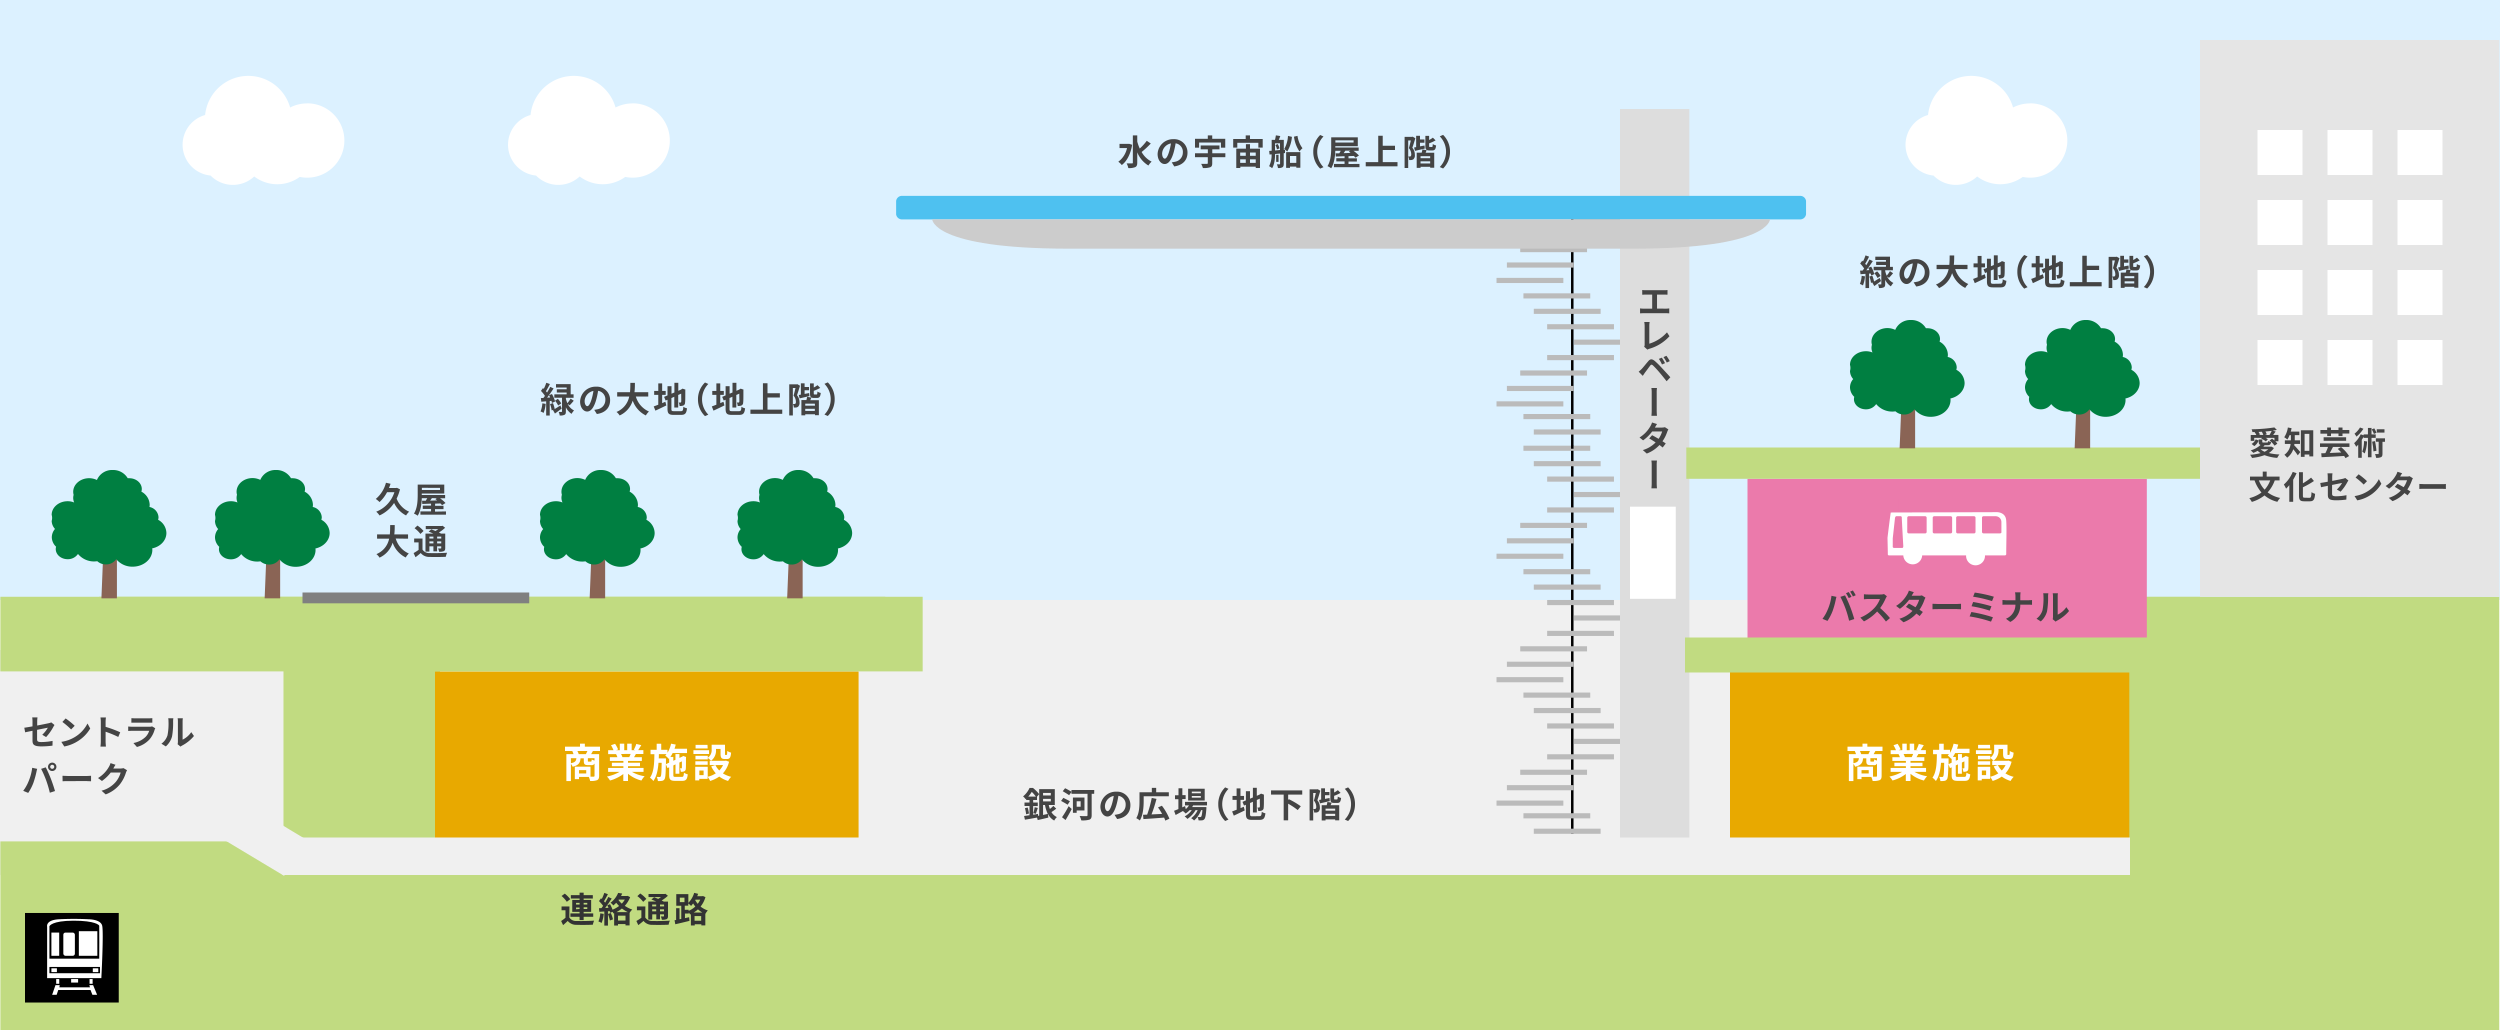 <svg id="レイヤー_1" data-name="レイヤー 1" xmlns="http://www.w3.org/2000/svg" xmlns:xlink="http://www.w3.org/1999/xlink" viewBox="0 0 1000 412.06"><defs><style>.cls-1,.cls-20,.cls-6{fill:none;}.cls-2{fill:#f0f0f0;}.cls-3{fill:#dcf1ff;}.cls-4{fill:#c1db81;}.cls-5{clip-path:url(#clip-path);}.cls-6{stroke:#000;}.cls-20,.cls-6{stroke-miterlimit:10;}.cls-7{fill:#bbb;}.cls-8{fill:#ddd;}.cls-9{fill:#e8a900;}.cls-10{fill:#eb7aab;}.cls-11{fill:#4ec1f0;}.cls-12{fill:#ccc;}.cls-13{fill:#e5e5e5;}.cls-14,.cls-24{fill:#fff;}.cls-15{fill:#8a6455;}.cls-16{fill:#007f41;}.cls-17{fill:gray;}.cls-18{isolation:isolate;}.cls-19{fill:#444;}.cls-20{stroke:#231815;stroke-width:0.59px;}.cls-21{fill:#231815;}.cls-22{clip-path:url(#clip-path-2);}.cls-23{fill:#333;}.cls-24{fill-rule:evenodd;}</style><clipPath id="clip-path"><rect class="cls-1" x="595.55" y="80.3" width="98.8" height="253.22"/></clipPath><clipPath id="clip-path-2"><rect class="cls-1" x="903" y="52" width="74" height="106"/></clipPath></defs><title>pic_about_crosssectional_ja</title><rect id="長方形_1285" data-name="長方形 1285" class="cls-2" x="316" y="240" width="413" height="105"/><rect id="長方形_1286" data-name="長方形 1286" class="cls-3" width="1000" height="240"/><rect id="長方形_1237" data-name="長方形 1237" class="cls-2" y="260" width="118" height="90"/><path id="パス_79" data-name="パス 79" class="cls-4" d="M999.7,238.71V412.06H.15v-75.5H113.39V260.38H39.64V238.71H354.11v18.78H176v78l184.94,12H849l-31.6-108.79Z"/><g class="cls-5"><g id="グループ化_309" data-name="グループ化 309"><line id="線_117" data-name="線 117" class="cls-6" x1="628.91" y1="178.27" x2="628.91" y2="333.52"/><rect id="長方形_1238" data-name="長方形 1238" class="cls-7" x="609.37" y="178.27" width="26.73" height="2.06"/><rect id="長方形_1239" data-name="長方形 1239" class="cls-7" x="613.52" y="184.44" width="26.73" height="2.06"/><rect id="長方形_1240" data-name="長方形 1240" class="cls-7" x="618.86" y="190.61" width="26.73" height="2.06"/><rect id="長方形_1241" data-name="長方形 1241" class="cls-7" x="629.62" y="196.79" width="26.73" height="2.06"/><rect id="長方形_1242" data-name="長方形 1242" class="cls-7" x="598.61" y="221.47" width="26.73" height="2.06"/><rect id="長方形_1243" data-name="長方形 1243" class="cls-7" x="602.76" y="215.3" width="26.73" height="2.06"/><rect id="長方形_1244" data-name="長方形 1244" class="cls-7" x="608.09" y="209.13" width="26.73" height="2.06"/><rect id="長方形_1245" data-name="長方形 1245" class="cls-7" x="618.86" y="202.96" width="26.73" height="2.06"/><rect id="長方形_1246" data-name="長方形 1246" class="cls-7" x="609.37" y="227.65" width="26.73" height="2.06"/><rect id="長方形_1247" data-name="長方形 1247" class="cls-7" x="613.52" y="233.82" width="26.73" height="2.06"/><rect id="長方形_1248" data-name="長方形 1248" class="cls-7" x="618.86" y="239.99" width="26.73" height="2.06"/><rect id="長方形_1249" data-name="長方形 1249" class="cls-7" x="629.62" y="246.16" width="26.73" height="2.06"/><rect id="長方形_1250" data-name="長方形 1250" class="cls-7" x="598.61" y="270.85" width="26.73" height="2.06"/><rect id="長方形_1251" data-name="長方形 1251" class="cls-7" x="602.76" y="264.67" width="26.73" height="2.06"/><rect id="長方形_1252" data-name="長方形 1252" class="cls-7" x="608.09" y="258.5" width="26.73" height="2.06"/><rect id="長方形_1253" data-name="長方形 1253" class="cls-7" x="618.86" y="252.33" width="26.73" height="2.06"/><rect id="長方形_1254" data-name="長方形 1254" class="cls-7" x="609.37" y="277.02" width="26.73" height="2.06"/><rect id="長方形_1255" data-name="長方形 1255" class="cls-7" x="613.52" y="283.19" width="26.73" height="2.06"/><rect id="長方形_1256" data-name="長方形 1256" class="cls-7" x="618.86" y="289.36" width="26.73" height="2.06"/><rect id="長方形_1257" data-name="長方形 1257" class="cls-7" x="609.37" y="325.29" width="26.73" height="2.06"/><rect id="長方形_1258" data-name="長方形 1258" class="cls-7" x="613.52" y="331.46" width="26.73" height="2.06"/><rect id="長方形_1259" data-name="長方形 1259" class="cls-7" x="629.62" y="295.53" width="26.73" height="2.06"/><rect id="長方形_1260" data-name="長方形 1260" class="cls-7" x="598.61" y="320.22" width="26.73" height="2.06"/><rect id="長方形_1261" data-name="長方形 1261" class="cls-7" x="602.76" y="314.05" width="26.73" height="2.06"/><rect id="長方形_1262" data-name="長方形 1262" class="cls-7" x="608.09" y="307.88" width="26.73" height="2.06"/><rect id="長方形_1263" data-name="長方形 1263" class="cls-7" x="618.86" y="301.7" width="26.73" height="2.06"/></g><g id="グループ化_309-2" data-name="グループ化 309"><line id="線_117-2" data-name="線 117" class="cls-6" x1="628.91" y1="18.58" x2="628.91" y2="179.5"/><rect id="長方形_1238-2" data-name="長方形 1238" class="cls-7" x="609.37" y="18.58" width="26.73" height="2.06"/><rect id="長方形_1239-2" data-name="長方形 1239" class="cls-7" x="613.52" y="24.75" width="26.73" height="2.06"/><rect id="長方形_1240-2" data-name="長方形 1240" class="cls-7" x="618.86" y="30.92" width="26.73" height="2.06"/><rect id="長方形_1241-2" data-name="長方形 1241" class="cls-7" x="629.62" y="37.09" width="26.73" height="2.06"/><rect id="長方形_1242-2" data-name="長方形 1242" class="cls-7" x="598.61" y="61.78" width="26.73" height="2.06"/><rect id="長方形_1243-2" data-name="長方形 1243" class="cls-7" x="602.76" y="55.61" width="26.73" height="2.06"/><rect id="長方形_1244-2" data-name="長方形 1244" class="cls-7" x="608.09" y="49.44" width="26.73" height="2.06"/><rect id="長方形_1245-2" data-name="長方形 1245" class="cls-7" x="618.86" y="43.27" width="26.73" height="2.06"/><rect id="長方形_1246-2" data-name="長方形 1246" class="cls-7" x="609.37" y="67.95" width="26.73" height="2.06"/><rect id="長方形_1247-2" data-name="長方形 1247" class="cls-7" x="613.52" y="74.12" width="26.73" height="2.06"/><rect id="長方形_1248-2" data-name="長方形 1248" class="cls-7" x="618.86" y="80.3" width="26.73" height="2.06"/><rect id="長方形_1249-2" data-name="長方形 1249" class="cls-7" x="629.62" y="86.47" width="26.73" height="2.06"/><rect id="長方形_1250-2" data-name="長方形 1250" class="cls-7" x="598.61" y="111.15" width="26.73" height="2.06"/><rect id="長方形_1251-2" data-name="長方形 1251" class="cls-7" x="602.76" y="104.98" width="26.73" height="2.06"/><rect id="長方形_1252-2" data-name="長方形 1252" class="cls-7" x="608.09" y="98.81" width="26.73" height="2.06"/><rect id="長方形_1253-2" data-name="長方形 1253" class="cls-7" x="618.86" y="92.64" width="26.73" height="2.06"/><rect id="長方形_1254-2" data-name="長方形 1254" class="cls-7" x="609.37" y="117.33" width="26.73" height="2.06"/><rect id="長方形_1255-2" data-name="長方形 1255" class="cls-7" x="613.52" y="123.5" width="26.73" height="2.06"/><rect id="長方形_1256-2" data-name="長方形 1256" class="cls-7" x="618.86" y="129.67" width="26.73" height="2.06"/><rect id="長方形_1257-2" data-name="長方形 1257" class="cls-7" x="609.37" y="165.6" width="26.73" height="2.06"/><rect id="長方形_1258-2" data-name="長方形 1258" class="cls-7" x="613.52" y="171.77" width="26.73" height="2.06"/><rect id="長方形_1259-2" data-name="長方形 1259" class="cls-7" x="629.62" y="135.84" width="26.73" height="2.06"/><rect id="長方形_1260-2" data-name="長方形 1260" class="cls-7" x="598.61" y="160.53" width="26.73" height="2.06"/><rect id="長方形_1261-2" data-name="長方形 1261" class="cls-7" x="602.76" y="154.36" width="26.73" height="2.06"/><rect id="長方形_1262-2" data-name="長方形 1262" class="cls-7" x="608.09" y="148.18" width="26.73" height="2.06"/><rect id="長方形_1263-2" data-name="長方形 1263" class="cls-7" x="618.86" y="142.01" width="26.73" height="2.06"/></g></g><rect id="長方形_1187" data-name="長方形 1187" class="cls-8" x="648" y="43.61" width="27.74" height="301.89"/><rect id="長方形_1189" data-name="長方形 1189" class="cls-9" x="692" y="268.56" width="159.73" height="66.93"/><rect id="長方形_1190" data-name="長方形 1190" class="cls-10" x="699" y="191.52" width="159.73" height="66.93"/><rect id="長方形_1191" data-name="長方形 1191" class="cls-9" x="174" y="268.56" width="169.43" height="66.93"/><rect id="長方形_1192" data-name="長方形 1192" class="cls-4" x="674" y="255" width="198" height="14"/><rect id="長方形_1193" data-name="長方形 1193" class="cls-4" x="674.52" y="179" width="270.14" height="12.52"/><rect id="長方形_1194" data-name="長方形 1194" class="cls-4" x="0.15" y="238.71" width="368.92" height="29.85"/><path id="パス_80" data-name="パス 80" class="cls-11" d="M719.86,87.75H361a2.35,2.35,0,0,1-2.55-2V80.4A2.35,2.35,0,0,1,361,78.35H719.86a2.36,2.36,0,0,1,2.56,2.05v5.3A2.36,2.36,0,0,1,719.86,87.75Z"/><path class="cls-12" d="M540.43,87.75H372.89s0,11.72,54.65,11.72H653.32C708,99.47,708,87.75,708,87.75Z"/><rect id="長方形_1195" data-name="長方形 1195" class="cls-13" x="880" y="16" width="119.7" height="222.71"/><rect id="長方形_1196" data-name="長方形 1196" class="cls-14" x="652" y="202.67" width="18.3" height="36.86"/><g id="グループ化_284" data-name="グループ化 284"><path id="パス_90" data-name="パス 90" class="cls-15" d="M112.06,217.62v21.71h-6.2l.85-21Z"/><path id="パス_91" data-name="パス 91" class="cls-16" d="M131.86,213.2a6.17,6.17,0,0,0-3.32-5.29,4.19,4.19,0,0,0,.17-1,4.46,4.46,0,0,0-3.62-4.12,6,6,0,0,0,.09-.84,6.18,6.18,0,0,0-3.33-5.29,3.46,3.46,0,0,0,.17-1.06c0-2.38-2.26-4.31-5-4.31a4.21,4.21,0,0,0-.62,0,6.78,6.78,0,0,0-6-3.29,6.57,6.57,0,0,0-6.28,3.95,7.26,7.26,0,0,0-3.1-.72c-3.53,0-6.39,2.45-6.39,5.47a4.53,4.53,0,0,0,.17,1.21,4.49,4.49,0,0,0-.17,1.22A4.61,4.61,0,0,0,95,201a6.89,6.89,0,0,0-2.61-.51c-3.53,0-6.39,2.44-6.39,5.46a4.37,4.37,0,0,1,0,2.43,5,5,0,0,0,1.27,3.25,5.12,5.12,0,0,0-1.27,3.3,5.35,5.35,0,0,0,1.71,3.81,3.6,3.6,0,0,0-.13.93c0,2.24,2.13,4.06,4.75,4.06a4.89,4.89,0,0,0,4.14-2.1,8.3,8.3,0,0,0,6.56,3,8.77,8.77,0,0,0,1.15-.1,5.15,5.15,0,0,0,3.45,1.29,4.91,4.91,0,0,0,4.14-2.1,8.3,8.3,0,0,0,6.56,3c4.36,0,7.89-3,7.89-6.75,0-.19,0-.38-.07-.57C129.4,218.71,131.86,216.21,131.86,213.2Z"/></g><g id="グループ化_284-2" data-name="グループ化 284"><path id="パス_90-2" data-name="パス 90" class="cls-15" d="M46.77,217.62v21.71h-6.2l.84-21Z"/><path id="パス_91-2" data-name="パス 91" class="cls-16" d="M66.56,213.2a6.15,6.15,0,0,0-3.32-5.29,3.78,3.78,0,0,0,.17-1,4.46,4.46,0,0,0-3.62-4.12,6,6,0,0,0,.09-.84,6.16,6.16,0,0,0-3.33-5.29,3.46,3.46,0,0,0,.17-1.06c0-2.38-2.26-4.31-5-4.31a4.46,4.46,0,0,0-.63,0,6.77,6.77,0,0,0-6-3.29A6.57,6.57,0,0,0,38.77,192a7.26,7.26,0,0,0-3.1-.72c-3.53,0-6.39,2.45-6.39,5.47a5,5,0,0,0,.17,1.21,4.49,4.49,0,0,0-.17,1.22,4.8,4.8,0,0,0,.39,1.82,6.86,6.86,0,0,0-2.61-.51c-3.52,0-6.39,2.44-6.39,5.46a4.19,4.19,0,0,1,0,2.43A5,5,0,0,0,22,211.58a5.19,5.19,0,0,0-1.28,3.3,5.32,5.32,0,0,0,1.72,3.81,3.22,3.22,0,0,0-.14.93c0,2.24,2.13,4.06,4.75,4.06a4.89,4.89,0,0,0,4.14-2.1,8.32,8.32,0,0,0,6.57,3,8.77,8.77,0,0,0,1.14-.1,5.15,5.15,0,0,0,3.45,1.29,4.89,4.89,0,0,0,4.14-2.1,8.3,8.3,0,0,0,6.56,3c4.36,0,7.89-3,7.89-6.75a5.54,5.54,0,0,0-.07-.57C64.11,218.71,66.56,216.21,66.56,213.2Z"/></g><g id="グループ化_285" data-name="グループ化 285"><path id="パス_90-2-2" data-name="パス 90-2" class="cls-15" d="M242.06,217.62v21.71h-6.2l.85-21Z"/><path id="パス_91-2-2" data-name="パス 91-2" class="cls-16" d="M261.86,213.2a6.17,6.17,0,0,0-3.32-5.29,4.19,4.19,0,0,0,.17-1,4.46,4.46,0,0,0-3.62-4.12,6,6,0,0,0,.09-.84,6.18,6.18,0,0,0-3.33-5.29,3.46,3.46,0,0,0,.17-1.06c0-2.38-2.26-4.31-5.05-4.31a4.21,4.21,0,0,0-.62,0,6.78,6.78,0,0,0-6-3.29,6.57,6.57,0,0,0-6.28,3.95,7.26,7.26,0,0,0-3.1-.72c-3.53,0-6.39,2.45-6.39,5.47a4.53,4.53,0,0,0,.17,1.21,4.49,4.49,0,0,0-.17,1.22A4.61,4.61,0,0,0,225,201a6.89,6.89,0,0,0-2.61-.51c-3.53,0-6.39,2.44-6.39,5.46a4.37,4.37,0,0,1,0,2.43,5,5,0,0,0,1.27,3.25,5.12,5.12,0,0,0-1.27,3.3,5.35,5.35,0,0,0,1.71,3.81,3.6,3.6,0,0,0-.13.93c0,2.24,2.13,4.06,4.75,4.06a4.89,4.89,0,0,0,4.14-2.1,8.3,8.3,0,0,0,6.56,3,8.77,8.77,0,0,0,1.15-.1,5.15,5.15,0,0,0,3.45,1.29,4.91,4.91,0,0,0,4.14-2.1,8.3,8.3,0,0,0,6.56,3c4.36,0,7.89-3,7.89-6.75,0-.19,0-.38-.07-.57C259.4,218.71,261.86,216.21,261.86,213.2Z"/></g><g id="グループ化_286" data-name="グループ化 286"><path id="パス_90-3" data-name="パス 90-3" class="cls-15" d="M321.06,217.62v21.71h-6.2l.85-21Z"/><path id="パス_91-3" data-name="パス 91-3" class="cls-16" d="M340.86,213.2a6.17,6.17,0,0,0-3.32-5.29,4.19,4.19,0,0,0,.17-1,4.46,4.46,0,0,0-3.62-4.12,6,6,0,0,0,.09-.84,6.18,6.18,0,0,0-3.33-5.29,3.46,3.46,0,0,0,.17-1.06c0-2.38-2.26-4.31-5-4.31a4.21,4.21,0,0,0-.62,0,6.78,6.78,0,0,0-6-3.29,6.57,6.57,0,0,0-6.28,3.95,7.26,7.26,0,0,0-3.1-.72c-3.53,0-6.39,2.45-6.39,5.47a4.53,4.53,0,0,0,.17,1.21,4.49,4.49,0,0,0-.17,1.22A4.61,4.61,0,0,0,304,201a6.89,6.89,0,0,0-2.61-.51c-3.53,0-6.39,2.44-6.39,5.46a4.37,4.37,0,0,1,0,2.43,5,5,0,0,0,1.27,3.25,5.12,5.12,0,0,0-1.27,3.3,5.35,5.35,0,0,0,1.71,3.81,3.6,3.6,0,0,0-.13.93c0,2.24,2.13,4.06,4.75,4.06a4.89,4.89,0,0,0,4.14-2.1,8.3,8.3,0,0,0,6.56,3,8.77,8.77,0,0,0,1.15-.1,5.15,5.15,0,0,0,3.45,1.29,4.91,4.91,0,0,0,4.14-2.1,8.3,8.3,0,0,0,6.56,3c4.36,0,7.89-3,7.89-6.75,0-.19,0-.38-.07-.57C338.4,218.71,340.86,216.21,340.86,213.2Z"/></g><g id="グループ化_287" data-name="グループ化 287"><path id="パス_90-4" data-name="パス 90-4" class="cls-15" d="M766.05,157.62v21.71h-6.2l.84-21Z"/><path id="パス_91-4" data-name="パス 91-4" class="cls-16" d="M785.84,153.2a6.17,6.17,0,0,0-3.32-5.29,4.19,4.19,0,0,0,.17-1,4.46,4.46,0,0,0-3.62-4.12,6,6,0,0,0,.09-.84,6.16,6.16,0,0,0-3.33-5.29,3.46,3.46,0,0,0,.17-1.06c0-2.38-2.26-4.31-5-4.31a4.23,4.23,0,0,0-.63,0,6.77,6.77,0,0,0-6-3.29,6.57,6.57,0,0,0-6.28,3.95,7.26,7.26,0,0,0-3.1-.72c-3.53,0-6.39,2.45-6.39,5.47a4.53,4.53,0,0,0,.17,1.21,4.49,4.49,0,0,0-.17,1.22A4.61,4.61,0,0,0,749,141a6.89,6.89,0,0,0-2.61-.51c-3.53,0-6.39,2.44-6.39,5.46a4.37,4.37,0,0,1,0,2.43,5,5,0,0,0,1.28,3.25,5.08,5.08,0,0,0-1.28,3.3,5.35,5.35,0,0,0,1.71,3.81,3.6,3.6,0,0,0-.13.93c0,2.24,2.13,4.06,4.75,4.06a4.89,4.89,0,0,0,4.14-2.1,8.31,8.31,0,0,0,6.57,3,8.77,8.77,0,0,0,1.14-.1,5.15,5.15,0,0,0,3.45,1.29,4.91,4.91,0,0,0,4.14-2.1,8.3,8.3,0,0,0,6.56,3c4.36,0,7.89-3,7.89-6.75,0-.19,0-.38-.07-.57C783.38,158.71,785.84,156.21,785.84,153.2Z"/></g><g id="グループ化_288" data-name="グループ化 288"><path id="パス_90-5" data-name="パス 90-5" class="cls-15" d="M836.06,157.62v21.71h-6.2l.85-21Z"/><path id="パス_91-5" data-name="パス 91-5" class="cls-16" d="M855.86,153.2a6.17,6.17,0,0,0-3.32-5.29,4.19,4.19,0,0,0,.17-1,4.46,4.46,0,0,0-3.62-4.12,6,6,0,0,0,.09-.84,6.18,6.18,0,0,0-3.33-5.29,3.46,3.46,0,0,0,.17-1.06c0-2.38-2.26-4.31-5-4.31a4.21,4.21,0,0,0-.62,0,6.78,6.78,0,0,0-6-3.29,6.57,6.57,0,0,0-6.28,3.95,7.26,7.26,0,0,0-3.1-.72c-3.53,0-6.39,2.45-6.39,5.47a4.53,4.53,0,0,0,.17,1.21,4.49,4.49,0,0,0-.17,1.22A4.61,4.61,0,0,0,819,141a6.89,6.89,0,0,0-2.61-.51c-3.53,0-6.39,2.44-6.39,5.46a4.37,4.37,0,0,1,0,2.43,5,5,0,0,0,1.27,3.25,5.12,5.12,0,0,0-1.27,3.3,5.35,5.35,0,0,0,1.71,3.81,3.6,3.6,0,0,0-.13.93c0,2.24,2.13,4.06,4.75,4.06a4.89,4.89,0,0,0,4.14-2.1,8.3,8.3,0,0,0,6.56,3,8.77,8.77,0,0,0,1.15-.1,5.15,5.15,0,0,0,3.45,1.29,4.91,4.91,0,0,0,4.14-2.1,8.3,8.3,0,0,0,6.56,3c4.36,0,7.89-3,7.89-6.75,0-.19,0-.38-.07-.57C853.4,158.71,855.86,156.21,855.86,153.2Z"/></g><rect id="長方形_1197" data-name="長方形 1197" class="cls-10" x="746.4" y="199.1" width="13.02" height="11.52" rx="0.51"/><rect id="長方形_1198" data-name="長方形 1198" class="cls-10" x="763.5" y="199.1" width="13.02" height="11.52" rx="0.51"/><rect id="長方形_1199" data-name="長方形 1199" class="cls-10" x="779.21" y="199.1" width="13.02" height="11.52" rx="0.51"/><path id="長方形_1200" data-name="長方形 1200" class="cls-10" d="M809.59,201.08v9a.51.51,0,0,1-.51.51h-12a.51.51,0,0,1-.52-.51h0v-10.5a.51.51,0,0,1,.51-.51h10.54a2,2,0,0,1,2,2Z"/><path id="パス_93" data-name="パス 93" class="cls-10" d="M743.74,218.89s-1-18.12-1-18.87a.87.87,0,0,0-.64-.92s-2.31.05-3,0-.92,1.15-.92,1.15L736.69,214s-.06,5.09,0,5.67.86.75.86.75H743C743.92,220.4,743.74,218.89,743.74,218.89Z"/><rect id="長方形_1215" data-name="長方形 1215" class="cls-17" x="121" y="237" width="90.69" height="4.33"/><g id="水の宇宙船_屋上階_" data-name="水の宇宙船 屋上階 " class="cls-18"><g class="cls-18"><path class="cls-19" d="M452.87,57.92c-.65,3.79-2.19,6.64-4.16,8.09a6.64,6.64,0,0,0-1.39-1.31,9.17,9.17,0,0,0,3.49-5.47h-3V57.55h3.66l.3,0Zm7.44-.51a34.44,34.44,0,0,1-3.66,3.39,9.45,9.45,0,0,0,4,3.86,7,7,0,0,0-1.29,1.55,10.83,10.83,0,0,1-4.46-5.28v4.13c0,1-.22,1.51-.8,1.79a6.49,6.49,0,0,1-2.78.38,6.78,6.78,0,0,0-.66-1.86c.92,0,1.8,0,2.1,0s.38-.1.38-.34V54.15h1.76v2.47a18,18,0,0,0,1,2.81,22.44,22.44,0,0,0,2.81-3.11Z"/><path class="cls-19" d="M468.7,64.94c.54-.07.93-.15,1.29-.23A3.75,3.75,0,0,0,473.14,61a3.43,3.43,0,0,0-2.9-3.67,29.57,29.57,0,0,1-.82,3.77c-.83,2.8-2,4.51-3.55,4.51s-2.83-1.7-2.83-4a6.19,6.19,0,0,1,6.39-5.94A5.31,5.31,0,0,1,475,61.06c0,2.91-1.8,5-5.3,5.51Zm-1.07-4.21a22.64,22.64,0,0,0,.74-3.36,4.35,4.35,0,0,0-3.52,4c0,1.4.56,2.09,1.08,2.09S467.06,62.61,467.63,60.73Z"/><path class="cls-19" d="M490.13,62.89h-5.24V65.3c0,.94-.21,1.37-.88,1.62a8.27,8.27,0,0,1-2.85.3,7.28,7.28,0,0,0-.7-1.68c.9,0,2,0,2.27,0s.39-.07.39-.31V62.89H478V61.31h5.14V59.72h-2.87V58.18h7.52v1.54h-2.88v1.59h5.24Zm-10.49-3.82H478V55.52h5.12V54.15h1.77v1.37h5.21v3.55h-1.72V57h-8.74Z"/><path class="cls-19" d="M505.08,55.59v3.46h-1.74V57.13h-8.42v1.92h-1.64V55.59h5V54.15H500v1.44ZM500,59.47h4v7.72h-1.7v-.53h-6.17v.53h-1.62V59.47h3.86V57.69H500ZM496.07,61v1.32h2.24V61Zm0,4.15h2.24V63.72h-2.24ZM500,61v1.32h2.29V61Zm2.29,4.15V63.72H500v1.43Z"/><path class="cls-19" d="M514,61.22l-.51.06v4.26c0,.7-.12,1.13-.54,1.38a3.3,3.3,0,0,1-1.76.3,5.89,5.89,0,0,0-.44-1.49,9.15,9.15,0,0,0,1.07,0c.15,0,.21,0,.21-.21v-4.1l-2,.18c0,1.85-.24,4.18-1.18,5.67a5.26,5.26,0,0,0-1.21-.79,9.83,9.83,0,0,0,1-4.75l-.82.08-.15-1.44,1-.07V55.94H510a17.7,17.7,0,0,0,.35-1.8l1.77.28c-.19.53-.4,1.06-.6,1.52h2v4l.5,0ZM512,60V57.34h-2v2.85Zm-.9-2.38a6.07,6.07,0,0,1,.69,1.72l-1,.42a5.87,5.87,0,0,0-.63-1.76Zm.32,7.12h-.95V61.91h.95Zm5.35-10a13.2,13.2,0,0,1-1.89,5.88,5.88,5.88,0,0,0-1.19-1,11.62,11.62,0,0,0,1.5-5.25Zm-2.31,6.12h5.68v6.24h-1.61v-.47H516v.53h-1.55ZM516,62.41v2.75h2.52V62.41ZM519,54.35a10.53,10.53,0,0,0,2,4.94,6,6,0,0,0-1.19,1.32,13.26,13.26,0,0,1-2.21-5.94Z"/><path class="cls-19" d="M525.31,60.68A9.22,9.22,0,0,1,528.07,54l1.33.59a8.75,8.75,0,0,0,0,12.27l-1.33.59A9.2,9.2,0,0,1,525.31,60.68Z"/><path class="cls-19" d="M543.79,65.57v1.31H533.58V65.57h4.24v-1h-3.3V63.28h3.3v-.8l-3.51.14-.07-1.3,1.47,0,.6-1h-2.19c-.08,2.28-.44,5.08-1.65,7a6.81,6.81,0,0,0-1.48-.86c1.38-2.15,1.49-5.3,1.49-7.53v-4h10.64v3.56h-9V59h9.35v1.31h-2.11a14.88,14.88,0,0,1,2.22,1.9l-1.39.86a7.7,7.7,0,0,0-.64-.69l-2.15.08v.87h3.36V64.6h-3.36v1Zm-9.64-9.44V57h7.29v-.86Zm4,4.13c-.23.33-.46.67-.69,1l2.76-.09a8.45,8.45,0,0,0-.69-.53l.61-.36Z"/><path class="cls-19" d="M559,64.85v1.68H546.29V64.85h5V54.3h1.8v4H558V60H553.1v4.85Z"/><path class="cls-19" d="M566.14,55.3c-.36,1.19-.81,2.7-1.2,3.79a4.35,4.35,0,0,1,1,2.83,2.06,2.06,0,0,1-.6,1.8,1.87,1.87,0,0,1-.78.29,6.26,6.26,0,0,1-.89,0,3.72,3.72,0,0,0-.36-1.42,2.37,2.37,0,0,0,.59,0,.65.65,0,0,0,.38-.09,1.09,1.09,0,0,0,.22-.82,3.83,3.83,0,0,0-.94-2.43c.27-.89.56-2.11.77-3.06h-1.05v11h-1.44V54.74h3l.24-.07Zm3.76,4.14-3.9.91L565.63,59l.83-.15V54.32H568v1.47h1.77v1.3H568v1.46l1.81-.35Zm.36,1.64h3.43v6h-1.62v-.37h-3.85v.43h-1.54V61.08h2a10.18,10.18,0,0,0,.28-1.3l1.7.3Zm1.81,1.39h-3.85v.8h3.85Zm0,2.91v-.85h-3.85v.85Zm.67-6.58c.27,0,.32-.17.37-1.19a3.72,3.72,0,0,0,1.33.57c-.17,1.56-.55,2-1.52,2h-1.2c-1.28,0-1.57-.43-1.57-1.82v-4h1.5V56a9.09,9.09,0,0,0,1.5-.94l1.08,1.09a15.1,15.1,0,0,1-2.58,1.18v1c0,.41,0,.45.32.45Z"/><path class="cls-19" d="M580,60.68a9.24,9.24,0,0,1-2.76,6.72l-1.33-.59a8.75,8.75,0,0,0,0-12.27l1.33-.59A9.26,9.26,0,0,1,580,60.68Z"/></g></g><g id="久屋_大通" data-name="久屋 大通" class="cls-18"><g class="cls-18"><path class="cls-19" d="M160,195.73a18.73,18.73,0,0,1-1.35,3.72,9.45,9.45,0,0,0,5,5.23,7.29,7.29,0,0,0-1.22,1.5,10.65,10.65,0,0,1-4.79-5,13.72,13.72,0,0,1-5.84,5,7.17,7.17,0,0,0-1.31-1.5,12.34,12.34,0,0,0,7.27-7.8h-2.94a14.27,14.27,0,0,1-3,3.94,13.79,13.79,0,0,0-1.5-1.25,12.44,12.44,0,0,0,4.06-6.47l1.84.41c-.18.58-.4,1.13-.63,1.69h2.85l.33-.08Z"/><path class="cls-19" d="M178.39,204.57v1.31H168.17v-1.31h4.25v-1h-3.31v-1.32h3.31v-.8l-3.52.14-.07-1.3,1.47,0c.2-.32.41-.68.61-1h-2.19c-.08,2.28-.45,5.08-1.65,7a6.65,6.65,0,0,0-1.49-.86c1.39-2.15,1.5-5.3,1.5-7.53v-4.05h10.63v3.56h-9V198h9.34v1.31H176a14.76,14.76,0,0,1,2.21,1.9l-1.38.86a7.93,7.93,0,0,0-.65-.69l-2.14.08v.87h3.36v1.32H174v1Zm-9.64-9.44V196H176v-.86Zm4,4.13c-.22.33-.46.67-.68,1l2.76-.09c-.23-.19-.46-.37-.69-.53l.6-.36Z"/><path class="cls-19" d="M158.29,215.41a9.39,9.39,0,0,0,5.24,6A6.47,6.47,0,0,0,162.3,223a10.43,10.43,0,0,1-5.25-5.94,9.65,9.65,0,0,1-5.24,6,5,5,0,0,0-1.25-1.41,8.42,8.42,0,0,0,5.09-6.17h-4.82v-1.72h5.1c.14-1.32.12-2.59.14-3.74h1.82c0,1.15,0,2.44-.17,3.74h5.5v1.72Z"/><path class="cls-19" d="M169,219.84a3.19,3.19,0,0,0,2.94,1.39c1.66.07,5,0,6.9-.13a7.12,7.12,0,0,0-.51,1.62c-1.73.09-4.7.12-6.41.05a4.33,4.33,0,0,1-3.62-1.56c-.65.55-1.31,1.09-2.09,1.68l-.77-1.66a19.15,19.15,0,0,0,2-1.28v-3h-1.78v-1.53H169Zm-.83-6.26a11.61,11.61,0,0,0-2.34-2.29l1.15-1.06a12.12,12.12,0,0,1,2.44,2.16Zm3.59,7.07h-1.57v-7.21h3.13c-.63-.3-1.3-.58-1.87-.8l1.08-.9c.49.18,1.07.41,1.65.66a12.77,12.77,0,0,0,1.12-.74h-5V210.4h6.43l.32-.09,1,.8a15.79,15.79,0,0,1-2.49,1.89c.3.16.6.3.84.44h1.69v5.77c0,.67-.13,1-.57,1.25a4.35,4.35,0,0,1-1.89.23,4.81,4.81,0,0,0-.41-1.3h1.06c.17,0,.21-.07.21-.21v-.64h-1.65v2h-1.48v-2h-1.61Zm0-6v.76h1.61v-.76Zm1.61,2.71v-.79h-1.61v.79Zm3.13-2.71h-1.65v.76h1.65Zm0,2.71v-.79h-1.65v.79Z"/></g></g><g id="緑の大地_地上階_" data-name="緑の大地 地上階 " class="cls-18"><g class="cls-18"><path class="cls-19" d="M218.27,161.55a13.15,13.15,0,0,1-.83,3.62,6.88,6.88,0,0,0-1.22-.59,10.05,10.05,0,0,0,.72-3.25Zm1.62-1.13v5.8h-1.42v-5.69l-1.95.16-.17-1.45,1-.05c.21-.26.42-.54.63-.83a12.61,12.61,0,0,0-1.6-2l.81-1.12c.1.1.21.19.33.29a18.41,18.41,0,0,0,1-2.42l1.44.5a32.51,32.51,0,0,1-1.58,2.86,6.61,6.61,0,0,1,.44.55,23.54,23.54,0,0,0,1.26-2.27l1.36.63c-.77,1.18-1.72,2.56-2.6,3.68l1.22-.07c-.14-.31-.3-.61-.45-.89l1.17-.49a12,12,0,0,1,1.25,3l-1.25.57a7.77,7.77,0,0,0-.21-.83Zm4.78,3c-.9.69-1.86,1.4-2.69,2l-.8-1.4.2-.11-.72.24a11.05,11.05,0,0,0-.64-2.53l1.16-.35a10.83,10.83,0,0,1,.7,2.34c.68-.4,1.47-.92,2.27-1.43Zm2.41-1.86a5.55,5.55,0,0,0,2.55,2.63,6,6,0,0,0-1,1.35,6.46,6.46,0,0,1-2.28-2.64v1.7c0,.73-.11,1.1-.58,1.34a4.08,4.08,0,0,1-1.89.27,5.33,5.33,0,0,0-.4-1.44c.46,0,1,0,1.12,0s.21,0,.21-.2V159.1h-3.07v-1.38h4.92V157h-3.93v-1.3h3.93V155h-4.26v-1.34h5.87v4.08h1.16v1.38h-3.08v.3a8.73,8.73,0,0,0,.6,1.86,12.53,12.53,0,0,0,1.29-1.82l1.26.83c-.55.67-1.18,1.37-1.64,1.84Zm-3.81.64a9.53,9.53,0,0,0-1.26-1.92l1.12-.74a8.14,8.14,0,0,1,1.36,1.84Z"/><path class="cls-19" d="M237.7,163.94c.54-.07.93-.15,1.29-.23a3.75,3.75,0,0,0,3.15-3.71,3.43,3.43,0,0,0-2.9-3.67,29.57,29.57,0,0,1-.82,3.77c-.83,2.8-2,4.51-3.55,4.51s-2.83-1.7-2.83-4a6.19,6.19,0,0,1,6.39-5.94,5.31,5.31,0,0,1,5.61,5.43c0,2.91-1.8,5-5.3,5.51Zm-1.07-4.21a22.64,22.64,0,0,0,.74-3.36,4.35,4.35,0,0,0-3.52,4c0,1.4.56,2.09,1.08,2.09S236.06,161.61,236.63,159.73Z"/><path class="cls-19" d="M254.34,158.61a9.36,9.36,0,0,0,5.24,6,6.77,6.77,0,0,0-1.24,1.57,10.46,10.46,0,0,1-5.25-5.94,9.65,9.65,0,0,1-5.24,5.95,5,5,0,0,0-1.25-1.41,8.42,8.42,0,0,0,5.09-6.17h-4.82v-1.72H252c.14-1.32.13-2.59.14-3.74h1.82c0,1.15,0,2.44-.17,3.74h5.51v1.72Z"/><path class="cls-19" d="M264.86,161.25l1.29-.55.38,1.47c-1.49.74-3.08,1.49-4.37,2.09l-.67-1.68c.5-.19,1.12-.42,1.82-.7v-3.94h-1.64v-1.58h1.64v-3h1.55v3h1.42v1.58h-1.42Zm7.48,3.22c.77,0,.91-.32,1-1.75a4.13,4.13,0,0,0,1.46.6c-.23,2-.72,2.63-2.36,2.63h-3c-1.89,0-2.44-.52-2.44-2.45v-3.6l-.76.32-.61-1.48,1.37-.58v-3.68h1.6v3l1.16-.49v-3.87h1.56v3.2l1.1-.48.3-.2.29-.19,1.16.4-.05.28c0,2.66,0,4.35-.1,4.92a1.19,1.19,0,0,1-.72,1.16,3.89,3.89,0,0,1-1.45.2,4.57,4.57,0,0,0-.35-1.4,5.9,5.9,0,0,0,.67,0c.17,0,.25-.06.31-.31s0-1.25,0-3.24l-1.2.53V163h-1.56V158.7l-1.16.5v4.32c0,.82.12.95,1,.95Z"/><path class="cls-19" d="M279.19,159.68A9.22,9.22,0,0,1,282,153l1.33.59a8.75,8.75,0,0,0,0,12.27l-1.33.59A9.2,9.2,0,0,1,279.19,159.68Z"/><path class="cls-19" d="M288.1,161.25l1.29-.55.38,1.47c-1.49.74-3.08,1.49-4.37,2.09l-.67-1.68c.5-.19,1.12-.42,1.82-.7v-3.94h-1.64v-1.58h1.64v-3h1.55v3h1.42v1.58H288.1Zm7.48,3.22c.77,0,.91-.32,1-1.75a4.13,4.13,0,0,0,1.46.6c-.23,2-.72,2.63-2.36,2.63h-3c-1.89,0-2.44-.52-2.44-2.45v-3.6l-.76.32-.61-1.48,1.37-.58v-3.68h1.6v3l1.16-.49v-3.87h1.56v3.2l1.1-.48.3-.2.29-.19,1.16.4-.05.28c0,2.66,0,4.35-.1,4.92a1.19,1.19,0,0,1-.72,1.16,3.89,3.89,0,0,1-1.45.2,4.57,4.57,0,0,0-.35-1.4,5.9,5.9,0,0,0,.67,0c.17,0,.25-.06.31-.31s0-1.25,0-3.24l-1.2.53V163h-1.56V158.7l-1.16.5v4.32c0,.82.12.95,1,.95Z"/><path class="cls-19" d="M312.9,163.85v1.68H300.17v-1.68h5V153.3H307v4h4.94V159H307v4.85Z"/><path class="cls-19" d="M320,154.3c-.36,1.19-.81,2.7-1.2,3.79a4.35,4.35,0,0,1,1,2.83,2.06,2.06,0,0,1-.6,1.8,1.87,1.87,0,0,1-.78.29,6.26,6.26,0,0,1-.89,0,3.72,3.72,0,0,0-.36-1.42,2.37,2.37,0,0,0,.59,0,.65.65,0,0,0,.38-.09,1.09,1.09,0,0,0,.22-.82,3.83,3.83,0,0,0-.94-2.43c.27-.89.56-2.11.77-3.06h-1.05v11h-1.44V153.74h3l.24-.07Zm3.76,4.14-3.9.91L319.5,158l.85-.15v-4.51h1.49v1.47h1.77v1.3h-1.77v1.46l1.81-.35Zm.36,1.64h3.43v6H326v-.37H322.1v.43h-1.54v-6.11h2a10.18,10.18,0,0,0,.28-1.3l1.7.3Zm1.81,1.39H322.1v.8H326Zm0,2.91v-.85H322.1v.85Zm.67-6.58c.27,0,.32-.17.36-1.19a3.85,3.85,0,0,0,1.34.57c-.17,1.56-.55,2-1.52,2h-1.2c-1.28,0-1.57-.43-1.57-1.82v-4h1.5V155a9.09,9.09,0,0,0,1.5-.94l1.08,1.09a15.47,15.47,0,0,1-2.58,1.18v1c0,.41,0,.45.32.45Z"/><path class="cls-19" d="M333.87,159.68a9.24,9.24,0,0,1-2.76,6.72l-1.33-.59a8.75,8.75,0,0,0,0-12.27l1.33-.59A9.26,9.26,0,0,1,333.87,159.68Z"/></g></g><g id="商業施設" class="cls-18"><g class="cls-18"><path class="cls-14" d="M237.17,300.39l-.71,1.25h3.19v8.67c0,.95-.2,1.46-.82,1.76a7.08,7.08,0,0,1-2.77.32,7.82,7.82,0,0,0-.54-1.61h-3.91v.88h-1.68v-5h6.27v4c.56,0,1.06,0,1.25,0s.36-.08.36-.32v-4.92a1.25,1.25,0,0,1-1.29.64h-1.29c-1.43,0-1.71-.43-1.71-1.73v-1h-1.3c-.15,1.78-.74,2.8-3.17,3.36a3.78,3.78,0,0,0-.69-1.12v6.85h-1.81V301.64h2.85a12.48,12.48,0,0,0-.49-1.25H226v-1.73h6v-1.2h1.94v1.2H240v1.73Zm-8.81,4.9c1.71-.34,2.08-.92,2.19-2h-2.19Zm6-3.65c.2-.39.42-.84.6-1.25h-4a7.42,7.42,0,0,1,.52,1.25Zm.13,6.4h-2.88v1.34h2.88Zm3.32-4.77h-2.66v1c0,.33,0,.38.32.38h.83c.27,0,.34-.11.38-.88a4.5,4.5,0,0,0,1.13.45Z"/><path class="cls-14" d="M252.78,308.74a14.21,14.21,0,0,0,5.07,1.75,8.71,8.71,0,0,0-1.28,1.73,13.64,13.64,0,0,1-5.37-2.71v2.88h-1.88v-2.78A15.17,15.17,0,0,1,244,312.2a8.78,8.78,0,0,0-1.22-1.58,16.55,16.55,0,0,0,5.06-1.88h-4.59v-1.57h6.11v-.7h-4.61v-1.38h4.61v-.72h-5.41v-1.49h3a6.21,6.21,0,0,0-.54-1.24l.19,0h-3.34v-1.55h2.14a13.55,13.55,0,0,0-1-2l1.63-.56a12.3,12.3,0,0,1,1.22,2.25l-.79.29h1.46v-2.61h1.78v2.61h1.18v-2.61h1.79v2.61h1.43l-.58-.17a12.26,12.26,0,0,0,1-2.33l2,.49c-.45.73-.88,1.45-1.25,2h2.08v1.55h-3c-.25.47-.51.9-.75,1.28h3.14v1.49H251.2v.72H256v1.38h-4.8v.7h6.22v1.57Zm-4.35-7.14a7.92,7.92,0,0,1,.54,1.24l-.27,0h3c.19-.38.39-.84.56-1.28Z"/><path class="cls-14" d="M272.72,310.76c.62,0,.75-.27.85-1.68a5.49,5.49,0,0,0,1.53.66c-.21,2-.69,2.6-2.24,2.6h-2.8c-1.89,0-2.4-.51-2.4-2.33v-3.08l-.66.31-.65-1.55c-.07,3.92-.18,5.45-.55,6a1.44,1.44,0,0,1-1,.65,8.09,8.09,0,0,1-1.65.08,4.48,4.48,0,0,0-.46-1.69,9.43,9.43,0,0,0,1.15.06.46.46,0,0,0,.46-.26c.21-.32.31-1.66.37-5.42H263.4c-.22,2.88-.73,5.47-2.06,7.3a5.73,5.73,0,0,0-1.36-1.33c1.58-2.19,1.73-5.72,1.77-9.41h-1.53v-1.76h2.45v-2.42h1.82v2.42H267v1.2a11.81,11.81,0,0,0,1.42-3.64l1.87.35a15.94,15.94,0,0,1-.48,1.67h5v1.73h-5.75a9.72,9.72,0,0,1-.91,1.55h1.17v1.54l.86-.4v-2.29h1.59v1.55l1.15-.53.07-.05.28-.2,1.19.41-.07.26c0,2.27,0,3.9-.06,4.38a1.13,1.13,0,0,1-.69,1.11,3.59,3.59,0,0,1-1.31.18,5,5,0,0,0-.35-1.4c.19,0,.41,0,.54,0s.21,0,.23-.24,0-1,0-2.55l-1,.48v4.47H270.2v-3.73l-.86.4V310c0,.65.11.75.91.75Zm-5.06-5.7V303.4l-.14.16a10.84,10.84,0,0,0-1.43-1.35,5.59,5.59,0,0,0,.51-.57h-3.05c0,.57,0,1.15-.05,1.71h2.88v.72l0,1.6Z"/><path class="cls-14" d="M283.63,301.59h-6.26v-1.51h6.26Zm8,3.1a10.81,10.81,0,0,1-2.46,4.66,10.93,10.93,0,0,0,3.3,1.38,8.29,8.29,0,0,0-1.24,1.65,11.27,11.27,0,0,1-3.52-1.75,13,13,0,0,1-3.66,1.75,7.9,7.9,0,0,0-1-1.65v.81h-3.34v.63h-1.62v-5.46h5v4a10.86,10.86,0,0,0,3.24-1.38,10.87,10.87,0,0,1-1.84-2.77l1.63-.53h-2.23v-1.71h.55a8.27,8.27,0,0,0-1.33-1.15v.6h-4.93v-1.45h4.93v.77a3.59,3.59,0,0,0,1.55-3.28v-1.91H290v3.59c0,.44,0,.49.2.49h.4c.21,0,.28-.21.29-1.6a5.27,5.27,0,0,0,1.55.67c-.16,2-.57,2.55-1.64,2.55h-.93c-1.28,0-1.65-.5-1.65-2.08v-1.94H286.4v.27a5.06,5.06,0,0,1-2,4.47h5.64l.32-.08Zm-8.56,1.24h-4.93V304.5h4.93Zm0-6.55h-4.84v-1.44H283Zm-1.63,8.83h-1.7v1.85h1.7Zm4.72-2.19a7.79,7.79,0,0,0,1.55,2.16,7.69,7.69,0,0,0,1.51-2.16Z"/></g></g><g id="商業施設-2" class="cls-18"><g class="cls-18"><path class="cls-14" d="M750.17,300.39l-.71,1.25h3.19v8.67c0,.95-.2,1.46-.82,1.76a7.08,7.08,0,0,1-2.77.32,7.82,7.82,0,0,0-.54-1.61h-3.91v.88h-1.68v-5h6.28v4c.55,0,1,0,1.24,0s.35-.08.35-.32v-4.92a1.22,1.22,0,0,1-1.28.64h-1.29c-1.43,0-1.71-.43-1.71-1.73v-1h-1.3c-.15,1.78-.74,2.8-3.17,3.36a3.78,3.78,0,0,0-.69-1.12v6.85h-1.81V301.64h2.85a12.48,12.48,0,0,0-.49-1.25H739v-1.73h6v-1.2h1.94v1.2H753v1.73Zm-8.81,4.9c1.71-.34,2.08-.92,2.19-2h-2.19Zm6-3.65c.2-.39.42-.84.6-1.25h-4a8.24,8.24,0,0,1,.51,1.25Zm.13,6.4h-2.88v1.34h2.88Zm3.31-4.77h-2.65v1c0,.33.05.38.32.38h.83c.27,0,.34-.11.38-.88a4.57,4.57,0,0,0,1.12.45Z"/><path class="cls-14" d="M765.78,308.74a14.21,14.21,0,0,0,5.07,1.75,8.71,8.71,0,0,0-1.28,1.73,13.71,13.71,0,0,1-5.37-2.71v2.88h-1.88v-2.78A15.17,15.17,0,0,1,757,312.2a8.78,8.78,0,0,0-1.22-1.58,16.55,16.55,0,0,0,5.06-1.88h-4.59v-1.57h6.11v-.7h-4.61v-1.38h4.61v-.72h-5.41v-1.49h3a6.21,6.21,0,0,0-.54-1.24l.19,0h-3.34v-1.55h2.14a13.55,13.55,0,0,0-1-2l1.63-.56a12.3,12.3,0,0,1,1.22,2.25l-.79.29h1.46v-2.61h1.78v2.61h1.18v-2.61h1.79v2.61h1.43l-.58-.17a12.26,12.26,0,0,0,1-2.33l2,.49c-.45.73-.88,1.45-1.25,2h2.08v1.55h-3c-.26.47-.52.9-.76,1.28h3.14v1.49H764.2v.72H769v1.38h-4.8v.7h6.22v1.57Zm-4.35-7.14a7.92,7.92,0,0,1,.54,1.24l-.27,0h3c.19-.38.39-.84.56-1.28Z"/><path class="cls-14" d="M785.72,310.76c.62,0,.75-.27.85-1.68a5.49,5.49,0,0,0,1.53.66c-.21,2-.69,2.6-2.24,2.6h-2.8c-1.89,0-2.4-.51-2.4-2.33v-3.08l-.66.31-.65-1.55c-.07,3.92-.18,5.45-.55,6a1.44,1.44,0,0,1-1,.65,8.09,8.09,0,0,1-1.65.08,4.48,4.48,0,0,0-.46-1.69,9.43,9.43,0,0,0,1.15.06.46.46,0,0,0,.46-.26c.21-.32.31-1.66.37-5.42H776.4c-.22,2.88-.73,5.47-2.06,7.3a5.73,5.73,0,0,0-1.36-1.33c1.58-2.19,1.73-5.72,1.77-9.41h-1.53v-1.76h2.45v-2.42h1.82v2.42H780v1.2a11.81,11.81,0,0,0,1.42-3.64l1.87.35a15.94,15.94,0,0,1-.48,1.67h5v1.73h-5.75a9.72,9.72,0,0,1-.91,1.55h1.17v1.54l.87-.4v-2.29h1.58v1.55l1.15-.53.07-.05.28-.2,1.19.41-.07.26c0,2.27,0,3.9-.06,4.38a1.13,1.13,0,0,1-.69,1.11,3.59,3.59,0,0,1-1.31.18,5,5,0,0,0-.35-1.4c.19,0,.41,0,.54,0s.21,0,.23-.24,0-1,0-2.55l-1,.48v4.47h-1.58v-3.73l-.87.4V310c0,.65.11.75.91.75Zm-5.06-5.7V303.4l-.14.16a10.84,10.84,0,0,0-1.43-1.35,5.59,5.59,0,0,0,.51-.57h-3.05c0,.57,0,1.15,0,1.71h2.88v.72l0,1.6Z"/><path class="cls-14" d="M796.63,301.59h-6.26v-1.51h6.26Zm8,3.1a10.81,10.81,0,0,1-2.46,4.66,10.93,10.93,0,0,0,3.3,1.38,8.29,8.29,0,0,0-1.24,1.65,11.27,11.27,0,0,1-3.52-1.75,13,13,0,0,1-3.66,1.75,7.9,7.9,0,0,0-1-1.65v.81h-3.34v.63h-1.62v-5.46h5v4a10.86,10.86,0,0,0,3.24-1.38,10.87,10.87,0,0,1-1.84-2.77l1.63-.53h-2.23v-1.71h.55a8.27,8.27,0,0,0-1.33-1.15v.6h-4.93v-1.45h4.93v.77a3.59,3.59,0,0,0,1.55-3.28v-1.91H803v3.59c0,.44,0,.49.21.49h.4c.21,0,.28-.21.29-1.6a5.27,5.27,0,0,0,1.55.67c-.16,2-.57,2.55-1.64,2.55h-.93c-1.28,0-1.65-.5-1.65-2.08v-1.94H799.4v.27a5.06,5.06,0,0,1-2,4.47H803l.33-.08Zm-8.56,1.24h-4.93V304.5h4.93Zm0-6.55h-4.84v-1.44H796Zm-1.63,8.83h-1.7v1.85h1.7Zm4.72-2.19a7.79,7.79,0,0,0,1.55,2.16,7.5,7.5,0,0,0,1.51-2.16Z"/></g></g><g id="セントラル_パーク" data-name="セントラル パーク" class="cls-18"><g class="cls-18"><path class="cls-19" d="M16.9,293.91a12.26,12.26,0,0,0,2.24-2.83l-4.31.85v3.72c0,.87.25,1.17,1.78,1.17a23.65,23.65,0,0,0,4.42-.46L21,298.25a32.78,32.78,0,0,1-4.35.31c-3.19,0-3.65-.77-3.65-2.42v-3.83c-1.25.26-2.36.48-2.94.62l-.34-1.84c.66-.08,1.89-.29,3.28-.54v-2a11.67,11.67,0,0,0-.11-1.59H15a11.53,11.53,0,0,0-.12,1.59v1.66c2-.38,4-.79,4.63-.93a4.68,4.68,0,0,0,1-.33L21.8,290c-.12.19-.33.5-.46.75a19.59,19.59,0,0,1-2.9,4.08Z"/><path class="cls-19" d="M29.88,294.85A13.39,13.39,0,0,0,35,289.4l1.09,2a14.93,14.93,0,0,1-5.18,5.19,15.23,15.23,0,0,1-5.2,2l-1.18-1.85A14.34,14.34,0,0,0,29.88,294.85Zm0-4.54-1.43,1.47a30.39,30.39,0,0,0-3.5-3l1.31-1.4A29.56,29.56,0,0,1,29.88,290.31Z"/><path class="cls-19" d="M47.3,294.78a40.87,40.87,0,0,0-5.06-2.09v4c0,.4.07,1.38.13,1.94H40.18a15.54,15.54,0,0,0,.14-1.94v-8a9.59,9.59,0,0,0-.14-1.7h2.19a14.35,14.35,0,0,0-.13,1.7v2.05a44.09,44.09,0,0,1,5.85,2.18Z"/><path class="cls-19" d="M62.11,291.32a5,5,0,0,0-.27.59,10.11,10.11,0,0,1-2.07,3.88,10.47,10.47,0,0,1-5,3l-1.4-1.58a9.54,9.54,0,0,0,4.86-2.45,6,6,0,0,0,1.44-2.43H52.91c-.34,0-1,0-1.63.07V290.6c.59.06,1.19.09,1.63.09h6.93a3,3,0,0,0,1-.14Zm-9.54-4.06a13.11,13.11,0,0,0,1.46.07h5.39a14.71,14.71,0,0,0,1.51-.07v1.8c-.38,0-1,0-1.54,0H54c-.45,0-1.05,0-1.46,0Z"/><path class="cls-19" d="M64.57,297.48A6.62,6.62,0,0,0,67,294.13a24.23,24.23,0,0,0,.4-5.54,5.43,5.43,0,0,0-.12-1.28h2.06a8,8,0,0,0-.1,1.26,30.83,30.83,0,0,1-.42,6,8.17,8.17,0,0,1-2.49,4Zm6.48.21a5,5,0,0,0,.11-1v-8.17a6,6,0,0,0-.11-1.21h2.09a7.63,7.63,0,0,0-.1,1.22v7.33a8.85,8.85,0,0,0,3.46-3l1.08,1.54a15.32,15.32,0,0,1-4.75,3.83,3.89,3.89,0,0,0-.62.42Z"/><path class="cls-19" d="M12.88,307.12l2,.42c-.13.41-.28,1.09-.34,1.4a36.91,36.91,0,0,1-1.19,4.22,19.55,19.55,0,0,1-2.07,4l-2-.82a16.68,16.68,0,0,0,2.19-3.9A20.15,20.15,0,0,0,12.88,307.12Zm3.56.42,1.86-.6c.58,1.09,1.54,3.23,2.06,4.59S21.61,315,22,316.42l-2.07.67a45.17,45.17,0,0,0-1.46-4.94A39.07,39.07,0,0,0,16.44,307.54Zm4.45-2.49a1.68,1.68,0,1,1-1.68,1.68A1.68,1.68,0,0,1,20.89,305.05Zm0,2.48a.81.81,0,1,0-.81-.8A.81.81,0,0,0,20.89,307.53Z"/><path class="cls-19" d="M25,310.31c.51.05,1.53.09,2.26.09h7.52c.65,0,1.28-.06,1.64-.09v2.2c-.33,0-1.05-.07-1.64-.07H27.3c-.8,0-1.74,0-2.26.07Z"/><path class="cls-19" d="M50.83,308.09a5.58,5.58,0,0,0-.47,1,14.58,14.58,0,0,1-2.43,4.67,13.23,13.23,0,0,1-5.66,4l-1.66-1.48a11.16,11.16,0,0,0,5.65-3.46,10,10,0,0,0,2-3.82H44.31a16.3,16.3,0,0,1-3.53,3.39l-1.57-1.17a12.31,12.31,0,0,0,4.37-4.51,6.38,6.38,0,0,0,.63-1.47l2,.67c-.34.49-.69,1.12-.86,1.43l0,.07h2.82a4.94,4.94,0,0,0,1.22-.16Z"/></g></g><g id="緑の大地_地上階_2" data-name="緑の大地 地上階 2" class="cls-18"><g class="cls-18"><path class="cls-19" d="M746,110.55a12.82,12.82,0,0,1-.82,3.62,6.88,6.88,0,0,0-1.22-.59,10.33,10.33,0,0,0,.71-3.25Zm1.63-1.13v5.8h-1.43v-5.69l-2,.16-.17-1.45,1,0c.21-.26.42-.54.63-.83a12.53,12.53,0,0,0-1.59-2l.81-1.12.32.29a17.14,17.14,0,0,0,1-2.42l1.44.5a30.11,30.11,0,0,1-1.58,2.86,6.83,6.83,0,0,1,.45.55,23.54,23.54,0,0,0,1.26-2.27l1.36.63c-.77,1.18-1.72,2.56-2.61,3.68l1.22-.07c-.14-.31-.29-.61-.45-.89l1.18-.49a12,12,0,0,1,1.25,3l-1.25.57c0-.24-.13-.52-.21-.83Zm4.78,3c-.9.69-1.87,1.4-2.69,2l-.8-1.4.19-.11-.71.24a11.1,11.1,0,0,0-.65-2.53l1.17-.35a10.83,10.83,0,0,1,.7,2.34c.67-.4,1.47-.92,2.27-1.43Zm2.4-1.86a5.6,5.6,0,0,0,2.55,2.63,5.92,5.92,0,0,0-1,1.35,6.41,6.41,0,0,1-2.29-2.64v1.7c0,.73-.11,1.1-.57,1.34a4.1,4.1,0,0,1-1.89.27,5.75,5.75,0,0,0-.41-1.44c.46,0,1,0,1.12,0s.21,0,.21-.2V108.1h-3.07v-1.38h4.92V106h-3.92v-1.3h3.92V104h-4.26v-1.34H756v4.08h1.16v1.38h-3.08v.3a9.34,9.34,0,0,0,.6,1.86,11.81,11.81,0,0,0,1.29-1.82l1.26.83c-.54.67-1.17,1.37-1.63,1.84Zm-3.81.64a9.53,9.53,0,0,0-1.26-1.92l1.12-.74a7.57,7.57,0,0,1,1.36,1.84Z"/><path class="cls-19" d="M765.46,112.94c.53-.07.92-.15,1.29-.23A3.75,3.75,0,0,0,769.9,109a3.43,3.43,0,0,0-2.9-3.67,31.51,31.51,0,0,1-.83,3.77c-.82,2.8-2,4.51-3.54,4.51s-2.83-1.7-2.83-4a6.19,6.19,0,0,1,6.39-5.94,5.3,5.3,0,0,1,5.6,5.43c0,2.91-1.79,5-5.29,5.51Zm-1.08-4.21a22.64,22.64,0,0,0,.74-3.36,4.35,4.35,0,0,0-3.51,4c0,1.4.56,2.09,1.07,2.09S763.82,110.61,764.38,108.73Z"/><path class="cls-19" d="M782.09,107.61a9.39,9.39,0,0,0,5.24,6,6.47,6.47,0,0,0-1.23,1.57,10.48,10.48,0,0,1-5.26-5.94,9.6,9.6,0,0,1-5.23,6,5,5,0,0,0-1.25-1.41,8.38,8.38,0,0,0,5.08-6.17h-4.81v-1.72h5.09c.14-1.32.13-2.59.14-3.74h1.82c0,1.15,0,2.44-.16,3.74H787v1.72Z"/><path class="cls-19" d="M792.62,110.25l1.29-.55.37,1.47c-1.48.74-3.08,1.49-4.37,2.09l-.67-1.68c.51-.19,1.12-.42,1.82-.7v-3.94h-1.64v-1.58h1.64v-3h1.56v3H794v1.58h-1.41Zm7.48,3.22c.77,0,.91-.32,1-1.75a4.21,4.21,0,0,0,1.46.6c-.22,2-.71,2.63-2.35,2.63h-3c-1.89,0-2.43-.52-2.43-2.45v-3.6l-.76.32-.62-1.48,1.38-.58v-3.68h1.59v3l1.17-.49v-3.87h1.55v3.2l1.11-.48.29-.2.3-.19,1.16.4-.06.28c0,2.66,0,4.35-.1,4.92a1.19,1.19,0,0,1-.71,1.16,4,4,0,0,1-1.46.2,4.57,4.57,0,0,0-.35-1.4,6,6,0,0,0,.67,0c.17,0,.26-.06.31-.31s0-1.25,0-3.24l-1.2.53v5h-1.55V107.7l-1.17.5v4.32c0,.82.13,1,1,1Z"/><path class="cls-19" d="M806.94,108.68A9.26,9.26,0,0,1,809.7,102l1.33.59a8.78,8.78,0,0,0,0,12.27l-1.33.59A9.24,9.24,0,0,1,806.94,108.68Z"/><path class="cls-19" d="M815.86,110.25l1.29-.55.37,1.47c-1.48.74-3.08,1.49-4.37,2.09l-.67-1.68c.51-.19,1.12-.42,1.82-.7v-3.94h-1.64v-1.58h1.64v-3h1.56v3h1.41v1.58h-1.41Zm7.48,3.22c.77,0,.91-.32,1-1.75a4.21,4.21,0,0,0,1.46.6c-.22,2-.71,2.63-2.35,2.63h-3c-1.89,0-2.43-.52-2.43-2.45v-3.6l-.76.32-.62-1.48,1.38-.58v-3.68h1.59v3l1.17-.49v-3.87h1.55v3.2l1.11-.48.29-.2.3-.19,1.16.4-.06.28c0,2.66,0,4.35-.1,4.92a1.19,1.19,0,0,1-.71,1.16,4,4,0,0,1-1.46.2,4.57,4.57,0,0,0-.35-1.4,6,6,0,0,0,.67,0c.17,0,.26-.06.31-.31s.05-1.25.05-3.24l-1.21.53v5h-1.55V107.7l-1.17.5v4.32c0,.82.13,1,1,1Z"/><path class="cls-19" d="M840.66,112.85v1.68H827.92v-1.68h5V102.3h1.79v4h4.94V108h-4.94v4.85Z"/><path class="cls-19" d="M847.78,103.3c-.37,1.19-.82,2.7-1.21,3.79a4.37,4.37,0,0,1,1,2.83,2.06,2.06,0,0,1-.61,1.8,1.81,1.81,0,0,1-.78.29,6.16,6.16,0,0,1-.88,0,3.74,3.74,0,0,0-.37-1.42,2.37,2.37,0,0,0,.59,0,.63.63,0,0,0,.38-.09,1.08,1.08,0,0,0,.23-.82,4,4,0,0,0-.94-2.43c.26-.89.56-2.11.77-3.06h-1.05v11h-1.45V102.74h3l.23-.07Zm3.75,4.14-3.89.91-.38-1.37.84-.15v-4.51h1.5v1.47h1.76v1.3H849.6v1.46l1.81-.35Zm.37,1.64h3.43v6H853.7v-.37h-3.85v.43h-1.54v-6.11h2a12.24,12.24,0,0,0,.28-1.3l1.69.3Zm1.8,1.39h-3.85v.8h3.85Zm0,2.91v-.85h-3.85v.85Zm.68-6.58c.26,0,.32-.17.36-1.19a3.72,3.72,0,0,0,1.33.57c-.17,1.56-.55,2-1.51,2h-1.21c-1.27,0-1.57-.43-1.57-1.82v-4h1.5V104a8.31,8.31,0,0,0,1.5-.94l1.08,1.09a15.1,15.1,0,0,1-2.58,1.18v1c0,.41,0,.45.32.45Z"/><path class="cls-19" d="M861.62,108.68a9.2,9.2,0,0,1-2.76,6.72l-1.33-.59a8.75,8.75,0,0,0,0-12.27l1.33-.59A9.22,9.22,0,0,1,861.62,108.68Z"/></g></g><g id="銀河の広場_屋上階_" data-name="銀河の広場 屋上階 " class="cls-18"><g class="cls-18"><path class="cls-19" d="M422.49,323.47a21.13,21.13,0,0,1-1.92,1.36,4.88,4.88,0,0,0,2.19,2,5.6,5.6,0,0,0-1.07,1.39,6.08,6.08,0,0,1-2.53-2.68l.18,1.49c-1.46.36-3,.72-4.25,1l-.28-1c-1.71.32-3.48.63-4.84.85l-.33-1.48,2.16-.31v-3.7h-2V321h2v-1h-1.34v-.53l-.23.2a4.5,4.5,0,0,0-1-1.11,9.38,9.38,0,0,0,2.59-3.39h1.36a15.32,15.32,0,0,1,2.48,2.49l-.85,1V320h-1.55v1h1.85v1.42h-1.85v3.47l1.95-.32,0,.76.47-.09V315.65h6.24V322h-2.42a11.7,11.7,0,0,0,.46,1.58,11.64,11.64,0,0,0,1.39-1.23ZM411.06,323a14.15,14.15,0,0,1,.53,2.4l-1.15.32a13,13,0,0,0-.47-2.44Zm3.29-4.35a14.24,14.24,0,0,0-1.64-1.91,13.48,13.48,0,0,1-1.41,1.91Zm-1,6.58a15.37,15.37,0,0,0,.52-2.35l1.26.3c-.28.83-.56,1.74-.8,2.34Zm3.87-8.05v1h3.11v-1Zm3.11,3.38v-1h-3.11v1Zm-3.11,5.43c.62-.15,1.26-.28,1.89-.42A14.08,14.08,0,0,1,418,322h-.78Z"/><path class="cls-19" d="M427.05,321.89c-.58-.41-1.78-1.07-2.62-1.52l.91-1.23c.77.38,2,1,2.63,1.36Zm-2.24,5a37.66,37.66,0,0,0,2.64-4.41l1.24,1.12c-.75,1.45-1.63,3.05-2.47,4.41Zm12.86-9.36h-1v8.53c0,1-.24,1.52-.89,1.8a9.9,9.9,0,0,1-3.28.29,6.87,6.87,0,0,0-.65-1.75c1.11.07,2.36.06,2.69.06s.47-.12.47-.42v-8.51h-6.42v-.74l-.95,1.29c-.56-.42-1.74-1.12-2.55-1.6l.95-1.19a25.79,25.79,0,0,1,2.55,1.43V316h9.11Zm-7,6.66v.92h-1.5v-6.09h4.62v5.17Zm0-3.69v2.2h1.59v-2.2Z"/><path class="cls-19" d="M445.82,325.94c.54-.07.93-.15,1.29-.23a3.75,3.75,0,0,0,3.15-3.71,3.43,3.43,0,0,0-2.9-3.67,29.57,29.57,0,0,1-.82,3.77c-.83,2.8-2,4.51-3.55,4.51s-2.83-1.7-2.83-4a6.19,6.19,0,0,1,6.39-5.94,5.31,5.31,0,0,1,5.61,5.43c0,2.91-1.8,5-5.3,5.51Zm-1.07-4.21a22.64,22.64,0,0,0,.74-3.36,4.35,4.35,0,0,0-3.52,4c0,1.4.56,2.09,1.08,2.09S444.18,323.61,444.75,321.73Z"/><path class="cls-19" d="M457.47,320.44c0,2.22-.22,5.64-1.54,7.75a6.34,6.34,0,0,0-1.43-.92c1.21-2,1.3-4.85,1.3-6.83v-3.53h4.93v-1.76h1.74v1.76h5.06v1.6H457.47Zm8.64,7.81a8.26,8.26,0,0,0-.47-1.21c-3,.24-6.1.46-8.27.59l-.15-1.72,1.64-.06a43,43,0,0,0,1.83-6.68l1.91.38c-.55,2.11-1.28,4.45-2,6.22l4.24-.21a23.79,23.79,0,0,0-1.64-2.59l1.56-.68a22.73,22.73,0,0,1,3,5.19Z"/><path class="cls-19" d="M477.25,322.15c-.11.23-.25.45-.39.68h5.69s0,.37,0,.57c-.19,2.73-.42,3.85-.8,4.26a1.28,1.28,0,0,1-.92.47,7.8,7.8,0,0,1-1.42,0,3.18,3.18,0,0,0-.37-1.3c.44,0,.81,0,1,0a.49.49,0,0,0,.42-.15c.2-.21.36-.93.52-2.62h-.55a9.84,9.84,0,0,1-2.8,4.14,4.55,4.55,0,0,0-1.18-.92,7.65,7.65,0,0,0,2.61-3.22h-.83a10.71,10.71,0,0,1-3.27,3.51,5.21,5.21,0,0,0-1.1-1,8.26,8.26,0,0,0,2.86-2.53h-.84a8.35,8.35,0,0,1-1.63,1.37,6.19,6.19,0,0,0-1.09-1L470.25,326l-.62-1.68c.48-.18,1.07-.42,1.73-.69v-3.95H470v-1.57h1.4V315.3h1.54v2.76h1.31v1.57H472.9v3.31l1.12-.49.29,1.19a6.75,6.75,0,0,0,1.29-1.49H474v-1.4h8.81v1.4Zm4.63-1.93h-6.63v-4.73h6.63Zm-1.54-3.59h-3.62v.68h3.62Zm0,1.77h-3.62v.67h3.62Z"/><path class="cls-19" d="M487.31,321.68a9.22,9.22,0,0,1,2.76-6.73l1.33.59a8.75,8.75,0,0,0,0,12.27l-1.33.59A9.2,9.2,0,0,1,487.31,321.68Z"/><path class="cls-19" d="M496.22,323.25l1.29-.55.38,1.47c-1.49.74-3.08,1.49-4.37,2.09l-.67-1.68c.5-.19,1.12-.42,1.82-.7v-3.94H493v-1.58h1.64v-3h1.55v3h1.42v1.58h-1.42Zm7.48,3.22c.77,0,.91-.32,1-1.75a4.13,4.13,0,0,0,1.46.6c-.23,2-.72,2.63-2.36,2.63h-3c-1.89,0-2.44-.52-2.44-2.45v-3.6l-.76.32-.61-1.48,1.37-.58v-3.68H500v3l1.16-.49v-3.87h1.56v3.2l1.1-.48.3-.2.29-.19,1.16.4,0,.28c0,2.66,0,4.35-.1,4.92a1.19,1.19,0,0,1-.72,1.16,3.89,3.89,0,0,1-1.45.2,4.57,4.57,0,0,0-.35-1.4,5.9,5.9,0,0,0,.67,0c.17,0,.25-.06.31-.31s0-1.25,0-3.24l-1.2.53v5h-1.56V320.7l-1.16.5v4.32c0,.82.12,1,1,1Z"/><path class="cls-19" d="M515.26,317.84V320l.28-.32a30.47,30.47,0,0,1,4.78,2.83l-1.23,1.52a28.43,28.43,0,0,0-3.83-2.55v6.66h-1.79V317.84h-5.06v-1.68h12.48v1.68Z"/><path class="cls-19" d="M528.14,316.3c-.36,1.19-.81,2.7-1.2,3.79a4.35,4.35,0,0,1,1,2.83,2.06,2.06,0,0,1-.6,1.8,1.87,1.87,0,0,1-.78.29,6.26,6.26,0,0,1-.89,0,3.72,3.72,0,0,0-.36-1.42,2.37,2.37,0,0,0,.59,0,.65.65,0,0,0,.38-.09,1.09,1.09,0,0,0,.22-.82,3.83,3.83,0,0,0-.94-2.43c.27-.89.56-2.11.77-3.06h-1.05v11h-1.44V315.74h3l.24-.07Zm3.76,4.14-3.9.91-.37-1.37.83-.15v-4.51H530v1.47h1.77v1.3H530v1.46l1.81-.35Zm.36,1.64h3.43v6.05h-1.62v-.37h-3.85v.43h-1.54v-6.11h2a10.18,10.18,0,0,0,.28-1.3l1.7.3Zm1.81,1.39h-3.85v.8h3.85Zm0,2.91v-.85h-3.85v.85Zm.67-6.58c.27,0,.32-.17.37-1.19a3.72,3.72,0,0,0,1.33.57c-.17,1.56-.55,2-1.52,2h-1.2c-1.28,0-1.57-.43-1.57-1.82v-4h1.5V317a9.09,9.09,0,0,0,1.5-.94l1.08,1.09a15.1,15.1,0,0,1-2.58,1.18v1c0,.41,0,.45.32.45Z"/><path class="cls-19" d="M542,321.68a9.24,9.24,0,0,1-2.76,6.72l-1.33-.59a8.75,8.75,0,0,0,0-12.27l1.33-.59A9.26,9.26,0,0,1,542,321.68Z"/></g></g><g id="バスターミナル" class="cls-18"><g class="cls-18"><path class="cls-19" d="M732.59,238.32l2,.42c-.13.41-.28,1.09-.34,1.4a33.22,33.22,0,0,1-1.19,4.22,19.07,19.07,0,0,1-2.07,4l-2-.82a16.63,16.63,0,0,0,2.18-3.9A19.77,19.77,0,0,0,732.59,238.32Zm3.56.42,1.86-.6a47.24,47.24,0,0,1,2.06,4.59c.51,1.26,1.25,3.51,1.64,4.89l-2.07.67a43.06,43.06,0,0,0-1.46-4.94A39.07,39.07,0,0,0,736.15,238.74Zm4.46,0-1.12.49a19.81,19.81,0,0,0-1.1-1.95l1.11-.46C739.85,237.34,740.34,238.22,740.61,238.74Zm1.68-.64-1.12.49a16.27,16.27,0,0,0-1.12-1.94l1.1-.46A20,20,0,0,1,742.29,238.1Z"/><path class="cls-19" d="M754.76,238.5a8,8,0,0,0-.49.87,20.78,20.78,0,0,1-2.2,3.85,39.86,39.86,0,0,1,3.91,4l-1.6,1.39a32.1,32.1,0,0,0-3.53-4,18.46,18.46,0,0,1-5.26,3.94l-1.45-1.51a16,16,0,0,0,5.75-4,10.83,10.83,0,0,0,2.08-3.44h-4.75c-.58,0-1.35.09-1.65.1v-2a14.63,14.63,0,0,0,1.65.1h4.94a5,5,0,0,0,1.45-.18Z"/><path class="cls-19" d="M770.19,239.06a6.66,6.66,0,0,0-.46,1,16.27,16.27,0,0,1-1.94,3.84c.52.32,1,.64,1.35.89l-1.28,1.64a14.87,14.87,0,0,0-1.3-1,13.39,13.39,0,0,1-5.17,3.48l-1.62-1.41a11.85,11.85,0,0,0,5.22-3.14c-1-.61-1.9-1.19-2.62-1.59l1.19-1.34c.75.38,1.7.91,2.64,1.48a10.43,10.43,0,0,0,1.45-3h-4a16.69,16.69,0,0,1-3.69,3.62l-1.52-1.17a12.75,12.75,0,0,0,4.47-4.65,5.86,5.86,0,0,0,.63-1.47l2,.63c-.33.49-.7,1.14-.87,1.43h2.86a4.37,4.37,0,0,0,1.22-.15Z"/><path class="cls-19" d="M773,241.51c.5.05,1.52.09,2.25.09h7.52c.65,0,1.28-.06,1.64-.09v2.2c-.33,0-1-.07-1.64-.07h-7.52c-.8,0-1.74,0-2.25.07Z"/><path class="cls-19" d="M797.17,246.91l-.77,1.75a50.06,50.06,0,0,0-8.56-2.09l.7-1.76A55.91,55.91,0,0,1,797.17,246.91Zm-.59-4.4-.69,1.75a47.38,47.38,0,0,0-7.28-1.76l.64-1.7A57.76,57.76,0,0,1,796.58,242.51Zm.95-3.83-.71,1.76a48.36,48.36,0,0,0-7.58-1.76l.66-1.65A52.67,52.67,0,0,1,797.53,238.68Z"/><path class="cls-19" d="M811.28,240.1c.64,0,1.23-.06,1.53-.08v1.9c-.3,0-1-.06-1.54-.06h-3.16a7.5,7.5,0,0,1-4,6.92l-1.74-1.28a6,6,0,0,0,3.8-5.64h-3.57c-.62,0-1.18,0-1.61.07V240c.42,0,1,.1,1.55.1h3.64v-1.54a6.76,6.76,0,0,0-.18-1.64h2.23a11.43,11.43,0,0,0-.11,1.65v1.53Z"/><path class="cls-19" d="M814.6,247.48a6.64,6.64,0,0,0,2.39-3.35,24.23,24.23,0,0,0,.4-5.54,5.43,5.43,0,0,0-.12-1.28h2.06a8,8,0,0,0-.1,1.26,30.83,30.83,0,0,1-.42,6,8.12,8.12,0,0,1-2.5,4Zm6.49.21a5,5,0,0,0,.11-1v-8.17a6.89,6.89,0,0,0-.11-1.21h2.09a6.51,6.51,0,0,0-.1,1.22v7.33a8.91,8.91,0,0,0,3.46-3l1.08,1.54a15.32,15.32,0,0,1-4.75,3.83,3.89,3.89,0,0,0-.62.42Z"/></g></g><path id="パス_167" data-name="パス 167" class="cls-14" d="M802.5,221.62a.52.52,0,0,1-.51.53h-8a3.78,3.78,0,1,1-7.55,0H768.87a3.78,3.78,0,0,1-7.55,0h-5.77a.41.41,0,0,1-.42-.41c0-1.47-.13-6.38-.13-6.56s1.15-9.53,1.31-10.18l42.43-.14s3.38-.07,3.72,3.1C802.76,210.73,802.45,219.35,802.5,221.62Zm-31.84-8.86v-5.67a.6.6,0,0,0-.6-.6H763.5a.6.6,0,0,0-.6.6h0v5.67a.6.6,0,0,0,.6.6h6.55a.6.6,0,0,0,.61-.6h0Zm10.19,0v-5.67a.6.6,0,0,0-.6-.6h-6.56a.6.6,0,0,0-.6.6h0v5.67a.6.6,0,0,0,.6.6h6.56a.6.6,0,0,0,.6-.6h0Zm9.36,0v-5.67a.6.6,0,0,0-.6-.6h-6.55a.6.6,0,0,0-.6.6h0v5.67a.6.6,0,0,0,.6.6h6.55a.6.6,0,0,0,.6-.6h0Zm10.35,0v-3.95a2.32,2.32,0,0,0-2.33-2.32H793.4a.6.6,0,0,0-.6.6h0v5.66a.6.6,0,0,0,.6.6H800a.59.59,0,0,0,.61-.59h0Zm-39.25,5.53s-.62-10.8-.59-11.25a.51.51,0,0,0-.38-.55s-1.38,0-1.79,0-.55.69-.55.69l-.9,8.17s0,3,0,3.38.52.45.52.45h3.24c.56,0,.45-.89.45-.89Z"/><rect id="長方形_1220" data-name="長方形 1220" class="cls-2" x="113" y="335" width="739" height="15"/><g id="グループ化_278" data-name="グループ化 278"><rect id="長方形_1222" data-name="長方形 1222" x="10" y="365.19" width="37.5" height="35.82"/><rect id="長方形_1223" data-name="長方形 1223" class="cls-20" x="20.43" y="374.1" width="16.7" height="7.23"/><rect id="長方形_1224" data-name="長方形 1224" class="cls-20" x="20.43" y="383.31" width="4.92" height="2.07"/><path id="パス_168" data-name="パス 168" class="cls-14" d="M23.9,394.05H22.19l-1.34,3.88h1.81l.65-1.94H36.2l.76,1.94h1.89l-1.6-3.88h-1.5l.23.87H23.75Z"/><rect id="長方形_1225" data-name="長方形 1225" class="cls-21" x="24.88" y="374.1" width="0.8" height="7.62"/><rect id="長方形_1226" data-name="長方形 1226" class="cls-21" x="33.09" y="374.1" width="0.8" height="7.62"/><path id="パス_169" data-name="パス 169" class="cls-21" d="M37.13,374.32H20.25v-1.63a3.63,3.63,0,0,1,1.31-.84c.58-.1,14.12,0,14.12,0A3.16,3.16,0,0,1,37.13,374.32Z"/><path id="パス_170" data-name="パス 170" class="cls-14" d="M40.54,391.24H18.85V370.71s-.73-2.69,4.7-3a114,114,0,0,1,12,0s4.64,0,5.31,2.5S40.54,391.24,40.54,391.24Z"/><path id="パス_171" data-name="パス 171" d="M39.69,383.48H19.77v-13s.85-2.2,9.65-2.2,10.2,1.77,10.27,2S39.69,383.48,39.69,383.48Z"/><rect id="長方形_1227" data-name="長方形 1227" class="cls-14" x="20.56" y="373.03" width="3.12" height="9.29"/><rect id="長方形_1228" data-name="長方形 1228" class="cls-14" x="31.54" y="372.48" width="7.39" height="9.84"/><rect id="長方形_1229" data-name="長方形 1229" class="cls-14" x="25.33" y="373.03" width="4.62" height="9.29" rx="0.84"/><rect id="長方形_1230" data-name="長方形 1230" x="19.77" y="386.78" width="20.22" height="2.51"/><rect id="長方形_1231" data-name="長方形 1231" class="cls-14" x="20.56" y="387.32" width="2.2" height="1.53"/><rect id="長方形_1232" data-name="長方形 1232" class="cls-14" x="37.12" y="387.32" width="2.2" height="1.53"/><rect id="長方形_1233" data-name="長方形 1233" class="cls-14" x="22.47" y="391.62" width="1.23" height="1.9"/><rect id="長方形_1234" data-name="長方形 1234" class="cls-14" x="35.82" y="391.62" width="1.23" height="1.9"/><rect id="長方形_1235" data-name="長方形 1235" class="cls-14" x="28.45" y="391.62" width="2.79" height="1.41"/></g><g class="cls-22"><g id="リピートグリッド_13" data-name="リピートグリッド 13"><rect id="長方形_1236" data-name="長方形 1236" class="cls-14" x="903" y="52" width="18" height="18"/><rect id="長方形_1236-2" data-name="長方形 1236-2" class="cls-14" x="931" y="52" width="18" height="18"/><rect id="長方形_1236-3" data-name="長方形 1236-3" class="cls-14" x="959" y="52" width="18" height="18"/><rect id="長方形_1236-4" data-name="長方形 1236-4" class="cls-14" x="903" y="80" width="18" height="18"/><rect id="長方形_1236-5" data-name="長方形 1236-5" class="cls-14" x="931" y="80" width="18" height="18"/><rect id="長方形_1236-6" data-name="長方形 1236-6" class="cls-14" x="959" y="80" width="18" height="18"/><rect id="長方形_1236-7" data-name="長方形 1236-7" class="cls-14" x="903" y="108" width="18" height="18"/><rect id="長方形_1236-8" data-name="長方形 1236-8" class="cls-14" x="931" y="108" width="18" height="18"/><rect id="長方形_1236-9" data-name="長方形 1236-9" class="cls-14" x="959" y="108" width="18" height="18"/><rect id="長方形_1236-10" data-name="長方形 1236-10" class="cls-14" x="903" y="136" width="18" height="18"/><rect id="長方形_1236-11" data-name="長方形 1236-11" class="cls-14" x="931" y="136" width="18" height="18"/><rect id="長方形_1236-12" data-name="長方形 1236-12" class="cls-14" x="959" y="136" width="18" height="18"/></g></g><g id="愛知芸術_文化センター" data-name="愛知芸術 文化センター" class="cls-18"><g class="cls-18"><path class="cls-19" d="M909.57,179.21a6.58,6.58,0,0,1-2.05,2,22.15,22.15,0,0,0,4.26.58,6.16,6.16,0,0,0-.88,1.37,18.28,18.28,0,0,1-5.09-1.1,20.47,20.47,0,0,1-5,1.12,6.42,6.42,0,0,0-.79-1.28,21.2,21.2,0,0,0,4.22-.66,7,7,0,0,1-1.17-.91,14.29,14.29,0,0,1-1.73.82,10.37,10.37,0,0,0-1.06-1,9.58,9.58,0,0,0,3.94-2.17c-.58-.16-.73-.55-.73-1.29v-.89h1.42v.89c0,.3.09.33.51.33h1.37c.33,0,.42-.08.46-.61a3.82,3.82,0,0,0,1.18.4c-.14,1-.51,1.28-1.47,1.28h-1.2l.08,0a5.47,5.47,0,0,1-.51.57h3l.26,0Zm-7.81-2.85h-1.47V174h2.24a7.21,7.21,0,0,0-.67-1.12l.15-.06-1.06,0a3.8,3.8,0,0,0-.3-1.11,63.41,63.41,0,0,0,9.1-.74l1,1c-.52.11-1.07.2-1.66.29l1.17.36c-.33.47-.67.94-1,1.34h2.1v2.55h-1.25a6.08,6.08,0,0,1,.83.94l-1.11.83a9.58,9.58,0,0,0-2-2.08l1-.73c.3.22.63.49.94.77v-1.1h-3.54a4.9,4.9,0,0,1,.89.58l-.78.85a7.67,7.67,0,0,0-1.85-1.11l.29-.32h-3.12Zm-1.11,1.21a4.06,4.06,0,0,0,1.65-1.84l1.16.5a4.89,4.89,0,0,1-1.74,2.21Zm4.67-3.58a5.81,5.81,0,0,0-.6-1.3l-1.32.08a4,4,0,0,1,.56,1l-.39.17Zm-1.1,5.71a6.59,6.59,0,0,0,1.62,1,6.38,6.38,0,0,0,1.48-1Zm3.57-5.71a13.67,13.67,0,0,0,.9-1.65c-.8.1-1.64.18-2.51.26a4.81,4.81,0,0,1,.52,1.13L906,174Z"/><path class="cls-19" d="M917.76,177.58a4.51,4.51,0,0,1-.09.53c.68.67,2.08,2.29,2.45,2.72l-1,1.3a29.77,29.77,0,0,0-1.81-2.44,6.92,6.92,0,0,1-2.46,3.4,6.4,6.4,0,0,0-1.1-1.17,6.07,6.07,0,0,0,2.49-4.34h-2.3v-1.46h2.41v-2.06h-.52a8.83,8.83,0,0,1-.89,1.74,8.84,8.84,0,0,0-1.25-.9,9.53,9.53,0,0,0,1.46-3.91l1.48.3c-.09.45-.19.89-.32,1.34h3.43v1.43h-1.83v2.06H920v1.46Zm7.54-5.47v10.45h-1.57v-.74h-1.89v.93h-1.49V172.11Zm-1.57,8.25v-6.8h-1.89v6.8Z"/><path class="cls-19" d="M933.19,178.78c-.41.83-.87,1.69-1.28,2.41l4.6-.2a19,19,0,0,0-1.42-1.42l1.33-.74a15.79,15.79,0,0,1,3.22,3.6l-1.45.82a8.61,8.61,0,0,0-.55-.87c-3.22.22-6.66.39-9,.5l-.14-1.57c.49,0,1.05,0,1.65-.05a16.37,16.37,0,0,0,1.06-2.48H928v-1.42h11.78v1.42Zm-2.32-5.32h-2.71V172h2.71v-1h1.53v1h3v-1H937v1h2.73v1.42H937v1H935.4v-1h-3v1h-1.53Zm-1.42,1.46h9v1.4h-9Z"/><path class="cls-19" d="M948.61,175.16v7.76h-1.43v-7.76h-1.73v-.53c-.22.44-.48.9-.75,1.33v7.17h-1.42v-5.26a10.66,10.66,0,0,1-.81.83,7.24,7.24,0,0,0-.83-1.43,10.58,10.58,0,0,0,2.64-3.55l1.17.4v-.37h1.73v-2.57h1.43v2.57h1.68v1.41Zm-3.24-3.66a12.9,12.9,0,0,1-2.78,3.14,9.46,9.46,0,0,0-.79-1.16A8.92,8.92,0,0,0,944,171Zm1.45,5.09a16.52,16.52,0,0,1-.91,4.8,12.59,12.59,0,0,0-1-.72,13.31,13.31,0,0,0,.71-4.26Zm2.74-3a10.5,10.5,0,0,0-.86-1.82l1-.43a9.61,9.61,0,0,1,.88,1.76Zm.43,2.86a29.68,29.68,0,0,1,.58,3.86l-1.19.23a27.79,27.79,0,0,0-.52-3.87Zm4,.28h-1v4.73c0,.73-.11,1.15-.56,1.39a4.23,4.23,0,0,1-2,.28,5.63,5.63,0,0,0-.42-1.51c.54,0,1.08,0,1.24,0s.22,0,.22-.21v-4.71h-1.13v-1.38H954Zm-.2-3.68h-3.08v-1.35h3.08Z"/><path class="cls-19" d="M909.91,192.15a14.13,14.13,0,0,1-2.85,4.8,12.58,12.58,0,0,0,5,2.23,8.17,8.17,0,0,0-1.11,1.55,12.6,12.6,0,0,1-5.15-2.56,15.27,15.27,0,0,1-5.07,2.6,9,9,0,0,0-1-1.51,13.74,13.74,0,0,0,4.86-2.25,15.32,15.32,0,0,1-2.77-4.86H900v-1.51h5.1v-2h1.57v2h5.16v1.51Zm-6.37,0a11.44,11.44,0,0,0,2.31,3.71,11.42,11.42,0,0,0,2.24-3.71Z"/><path class="cls-19" d="M918.62,189.26a21.1,21.1,0,0,1-1.35,2.63v8.82h-1.55v-6.64a14.43,14.43,0,0,1-1.29,1.38,12,12,0,0,0-.89-1.64,13.45,13.45,0,0,0,3.55-5.05Zm5.16,9.87c.63,0,.73-.44.83-2.27a4.62,4.62,0,0,0,1.43.66c-.18,2.24-.58,3-2.12,3H921.7c-1.64,0-2.11-.52-2.11-2.35v-9.29h1.57v4.44a22.17,22.17,0,0,0,3.27-2.27l1.15,1.35a31.93,31.93,0,0,1-4.42,2.51v3.27c0,.77.09.9.71.9Z"/><path class="cls-19" d="M934.75,195.8a11.1,11.1,0,0,0,2.08-2.62l-4,.79v3.45c0,.8.23,1.09,1.65,1.09a22.11,22.11,0,0,0,4.11-.43l-.05,1.75a29.87,29.87,0,0,1-4,.29c-3,0-3.4-.72-3.4-2.25v-3.55c-1.15.24-2.18.44-2.73.57l-.31-1.7c.61-.08,1.76-.27,3-.51v-1.86a11.86,11.86,0,0,0-.1-1.48H933a10,10,0,0,0-.12,1.48v1.54c1.9-.35,3.72-.73,4.3-.86a3.94,3.94,0,0,0,.92-.31l1.25,1c-.11.19-.31.47-.43.71a18.27,18.27,0,0,1-2.69,3.78Z"/><path class="cls-19" d="M946.8,196.67a12.36,12.36,0,0,0,4.74-5l1,1.83a13.82,13.82,0,0,1-4.81,4.81,14.08,14.08,0,0,1-4.82,1.83l-1.09-1.71A13.36,13.36,0,0,0,946.8,196.67Zm0-4.21-1.32,1.37a26.83,26.83,0,0,0-3.25-2.81l1.22-1.3A26.85,26.85,0,0,1,946.8,192.46Z"/><path class="cls-19" d="M965.16,191.31a6.11,6.11,0,0,0-.43.92,15.37,15.37,0,0,1-1.79,3.56c.48.3.92.6,1.25.83L963,198.14c-.31-.27-.73-.58-1.21-.92a12.43,12.43,0,0,1-4.79,3.24l-1.51-1.32a10.94,10.94,0,0,0,4.85-2.91c-.89-.57-1.77-1.1-2.43-1.48l1.1-1.23c.69.35,1.57.84,2.45,1.36a9.74,9.74,0,0,0,1.35-2.77h-3.73a15.26,15.26,0,0,1-3.44,3.36l-1.4-1.08a12,12,0,0,0,4.15-4.32,5.68,5.68,0,0,0,.58-1.36l1.89.58c-.32.46-.65,1.05-.81,1.33h2.65a4.1,4.1,0,0,0,1.13-.14Z"/><path class="cls-19" d="M967.73,193.58c.47,0,1.42.08,2.1.08h7c.6,0,1.18,0,1.52-.08v2c-.31,0-1-.06-1.52-.06h-7c-.74,0-1.62,0-2.1.06Z"/></g></g><g id="連絡通路" class="cls-18"><g class="cls-18"><path class="cls-23" d="M227.73,367a3.21,3.21,0,0,0,3,1.39c1.68.07,5,0,6.92-.13a8.29,8.29,0,0,0-.52,1.62c-1.73.09-4.7.12-6.41.05a4.36,4.36,0,0,1-3.63-1.56c-.56.55-1.13,1.08-1.85,1.68l-.78-1.65a16.82,16.82,0,0,0,1.73-1.29v-3h-1.57v-1.53h3.16Zm-1-6.28a11,11,0,0,0-2.1-2.32l1.28-.95a12,12,0,0,1,2.19,2.22Zm5.1,6h-3.66v-1.36h3.66v-.61H228.9v-4.77h2.93v-.57h-3.49v-1.35h3.49v-1h1.63v1h3.67v1.35h-3.67v.57h3v4.77h-3v.61h3.83v1.36h-3.83v1.3h-1.63Zm-1.41-4.9h1.41v-.67h-1.41Zm1.41,1.78V363h-1.41v.7Zm1.63-2.45v.67h1.45v-.67Zm1.45,1.75h-1.45v.7h1.45Z"/><path class="cls-23" d="M241.49,365.57a13.14,13.14,0,0,1-.84,3.61,8.89,8.89,0,0,0-1.28-.6,10,10,0,0,0,.74-3.25Zm10.57-6.7a11,11,0,0,1-2.15,3.46,12.27,12.27,0,0,0,3,1.5,6,6,0,0,0-1.07,1.33h0v5H250.2v-.52h-3v.58h-1.54V365.3l-.24.1a4.2,4.2,0,0,0-.44-.67l-.92.42c0-.21-.1-.45-.17-.7l-.71.05v5.73h-1.45V364.6l-2,.13-.14-1.44,1-.05c.21-.26.44-.57.66-.89a13.83,13.83,0,0,0-1.65-1.91l.79-1.13.33.28a18.4,18.4,0,0,0,1-2.44l1.44.53c-.5.95-1.06,2-1.57,2.82a7.26,7.26,0,0,1,.48.56c.48-.79.92-1.59,1.25-2.27l1.36.63c-.78,1.22-1.74,2.63-2.62,3.77l1.34-.06c-.15-.35-.32-.7-.49-1l1.11-.46a16,16,0,0,1,1,2.2,11.32,11.32,0,0,0,2.61-1.47,15.59,15.59,0,0,1-1.14-1.3,10.93,10.93,0,0,1-1.17,1.07,4.75,4.75,0,0,0-1.12-1.07,9.22,9.22,0,0,0,3.06-3.94l1.62.25c-.14.32-.29.66-.47,1h2.4l.26-.07Zm-7.73,6.35a15.14,15.14,0,0,1,.87,2.52l-1.23.45a16.42,16.42,0,0,0-.82-2.61Zm6.81-.37a12.87,12.87,0,0,1-2.37-1.45,11.94,11.94,0,0,1-2.2,1.45Zm-.94,3.37v-1.94h-3v1.94ZM247.4,360a8.11,8.11,0,0,0,1.32,1.46,9.36,9.36,0,0,0,1.2-1.61H247.5Z"/><path class="cls-23" d="M258.11,367a3.19,3.19,0,0,0,2.94,1.39c1.66.07,5,0,6.9-.13a7.12,7.12,0,0,0-.51,1.62c-1.73.09-4.7.12-6.41.05a4.33,4.33,0,0,1-3.62-1.56c-.65.55-1.31,1.09-2.09,1.68l-.77-1.66a19.15,19.15,0,0,0,2-1.28v-3h-1.78v-1.53h3.38Zm-.83-6.26a11.61,11.61,0,0,0-2.34-2.29l1.15-1.06a12.12,12.12,0,0,1,2.44,2.16Zm3.59,7.07H259.3v-7.21h3.13c-.63-.3-1.3-.58-1.87-.8l1.08-.9c.49.19,1.07.41,1.65.66a12.77,12.77,0,0,0,1.12-.74h-5V357.6h6.43l.32-.09,1,.8a15.79,15.79,0,0,1-2.49,1.89c.3.16.6.3.84.44h1.69v5.77c0,.67-.13,1-.57,1.25a4.35,4.35,0,0,1-1.89.23,4.81,4.81,0,0,0-.41-1.3h1.06c.17,0,.21-.06.21-.21v-.64H264v2h-1.48v-2h-1.61Zm0-6v.76h1.61v-.76Zm1.61,2.71v-.79h-1.61v.79Zm3.13-2.71H264v.76h1.65Zm0,2.71v-.79H264v.79Z"/><path class="cls-23" d="M282.18,358.86a10.87,10.87,0,0,1-1.95,3.77,9,9,0,0,0,2.9,1.55,6.62,6.62,0,0,0-1,1.4h0v4.58h-1.59v-.44h-2.64v.48h-1.54v-4.55l-.32.14a4.88,4.88,0,0,0-.52-.8v.41h-1.54v1.86l1.66-.38.15,1.47c-2,.49-4.09,1-5.67,1.35l-.3-1.6.63-.11v-4.71h1.36v4.43l.7-.14v-5.27h-2v-4.64h4.83v3.48a9.44,9.44,0,0,0,2.33-4l1.58.39c-.11.31-.22.63-.35.94h2l.3-.06Zm-10.24,2h1.85v-1.78h-1.87Zm3.51,3.5a9.61,9.61,0,0,0,2.68-1.75,9.56,9.56,0,0,1-.87-1.23c-.27.35-.55.67-.83,1a7.42,7.42,0,0,0-1.12-1v.9h-1.4v1.64h1.54Zm5.48.66a11.36,11.36,0,0,1-1.75-1.27,11.23,11.23,0,0,1-1.72,1.27Zm-.46,3.27v-1.87h-2.64v1.87Zm-2.27-8.41-.11.21a10.88,10.88,0,0,0,1,1.44,8.25,8.25,0,0,0,1-1.65Z"/></g></g><path class="cls-19" d="M666.43,123.46a7.5,7.5,0,0,0,1.27-.11v2a9.43,9.43,0,0,0-1.27-.06h-9.06c-.41,0-.89,0-1.35.06v-2a7.68,7.68,0,0,0,1.35.11h3.5v-5.61h-2.68c-.36,0-.94,0-1.3.05V116a9.47,9.47,0,0,0,1.3.09h7.5A8.63,8.63,0,0,0,667,116v1.88c-.39,0-.88-.05-1.27-.05h-2.92v5.61Z"/><path class="cls-19" d="M657.67,138.7a1.88,1.88,0,0,0,.19-.9v-7.45a9.75,9.75,0,0,0-.16-1.56h2.16a9,9,0,0,0-.14,1.54v7.15a15.59,15.59,0,0,0,7.07-4.54l1,1.55a17.26,17.26,0,0,1-8,5,3.37,3.37,0,0,0-.83.37Z"/><path class="cls-19" d="M656.62,147.64c.62-.63,1.68-2,2.64-3.11.82-1,1.55-1.06,2.69-.11a35.15,35.15,0,0,1,2.81,2.79c.91,1,2.38,2.56,3.38,3.69l-1.49,1.6c-.88-1.12-2.11-2.65-2.93-3.6a36.65,36.65,0,0,0-2.53-2.73c-.48-.39-.72-.41-1.12.08-.53.7-1.53,2.08-2.09,2.8l-.87,1.29-1.64-1.66A15.22,15.22,0,0,0,656.62,147.64Zm9.4-2.38-1.23.53a12.27,12.27,0,0,0-1.25-2.23l1.19-.5C665.11,143.65,665.71,144.63,666,145.26Zm1.89-.81-1.2.57a15.06,15.06,0,0,0-1.32-2.17l1.18-.53A19.15,19.15,0,0,1,667.91,144.45Z"/><path class="cls-19" d="M660.57,166.33a20.63,20.63,0,0,0,.11-2.45c0-.94,0-5.56,0-6.75a10.25,10.25,0,0,0-.13-1.92h2.24a12,12,0,0,0-.11,1.92c0,1.19,0,5.81,0,6.75a21.84,21.84,0,0,0,.11,2.45Z"/><path class="cls-19" d="M667.35,171.76a5.24,5.24,0,0,0-.47,1,14.63,14.63,0,0,1-1.89,3.75c.51.33,1,.64,1.31.89L665.07,179c-.34-.28-.77-.62-1.28-1a13.22,13.22,0,0,1-5.08,3.42l-1.58-1.39a11.51,11.51,0,0,0,5.12-3.07c-.93-.6-1.87-1.19-2.57-1.58l1.16-1.3c.73.38,1.67.91,2.59,1.46a10.29,10.29,0,0,0,1.43-2.95h-4a15.86,15.86,0,0,1-3.62,3.55L655.81,175a12.62,12.62,0,0,0,4.37-4.56,6.27,6.27,0,0,0,.63-1.45l2,.63a13.13,13.13,0,0,0-.84,1.41h2.8a5.08,5.08,0,0,0,1.19-.15Z"/><path class="cls-19" d="M660.57,195.33a20.8,20.8,0,0,0,.11-2.45c0-.94,0-5.57,0-6.76a10.31,10.31,0,0,0-.13-1.92h2.24a12,12,0,0,0-.11,1.92c0,1.19,0,5.82,0,6.76a22,22,0,0,0,.11,2.45Z"/><rect id="長方形_1289" data-name="長方形 1289" class="cls-2" x="97.94" y="322.6" width="17" height="27" transform="translate(-236.47 254.23) rotate(-59)"/><path id="パス_172" data-name="パス 172" class="cls-24" d="M122.87,41.37A14.73,14.73,0,0,0,116.05,43a17.37,17.37,0,0,0-34,3,12.37,12.37,0,0,0,2.19,24.22,12.5,12.5,0,0,0,17.45.37,15.26,15.26,0,0,0,18.22.18,14.87,14.87,0,1,0,3-29.44Z"/><path id="パス_172-2" data-name="パス 172-2" class="cls-24" d="M253,41.37A14.73,14.73,0,0,0,246.22,43a17.37,17.37,0,0,0-34,3,12.37,12.37,0,0,0,2.2,24.22,12.5,12.5,0,0,0,17.45.37,15.26,15.26,0,0,0,18.22.18,14.87,14.87,0,1,0,3-29.44Z"/><path id="パス_172-3" data-name="パス 172-3" class="cls-24" d="M812,41.37A14.73,14.73,0,0,0,805.22,43a17.37,17.37,0,0,0-34,3,12.37,12.37,0,0,0,2.2,24.22,12.5,12.5,0,0,0,17.45.37,15.26,15.26,0,0,0,18.22.18,14.87,14.87,0,1,0,3-29.44Z"/></svg>